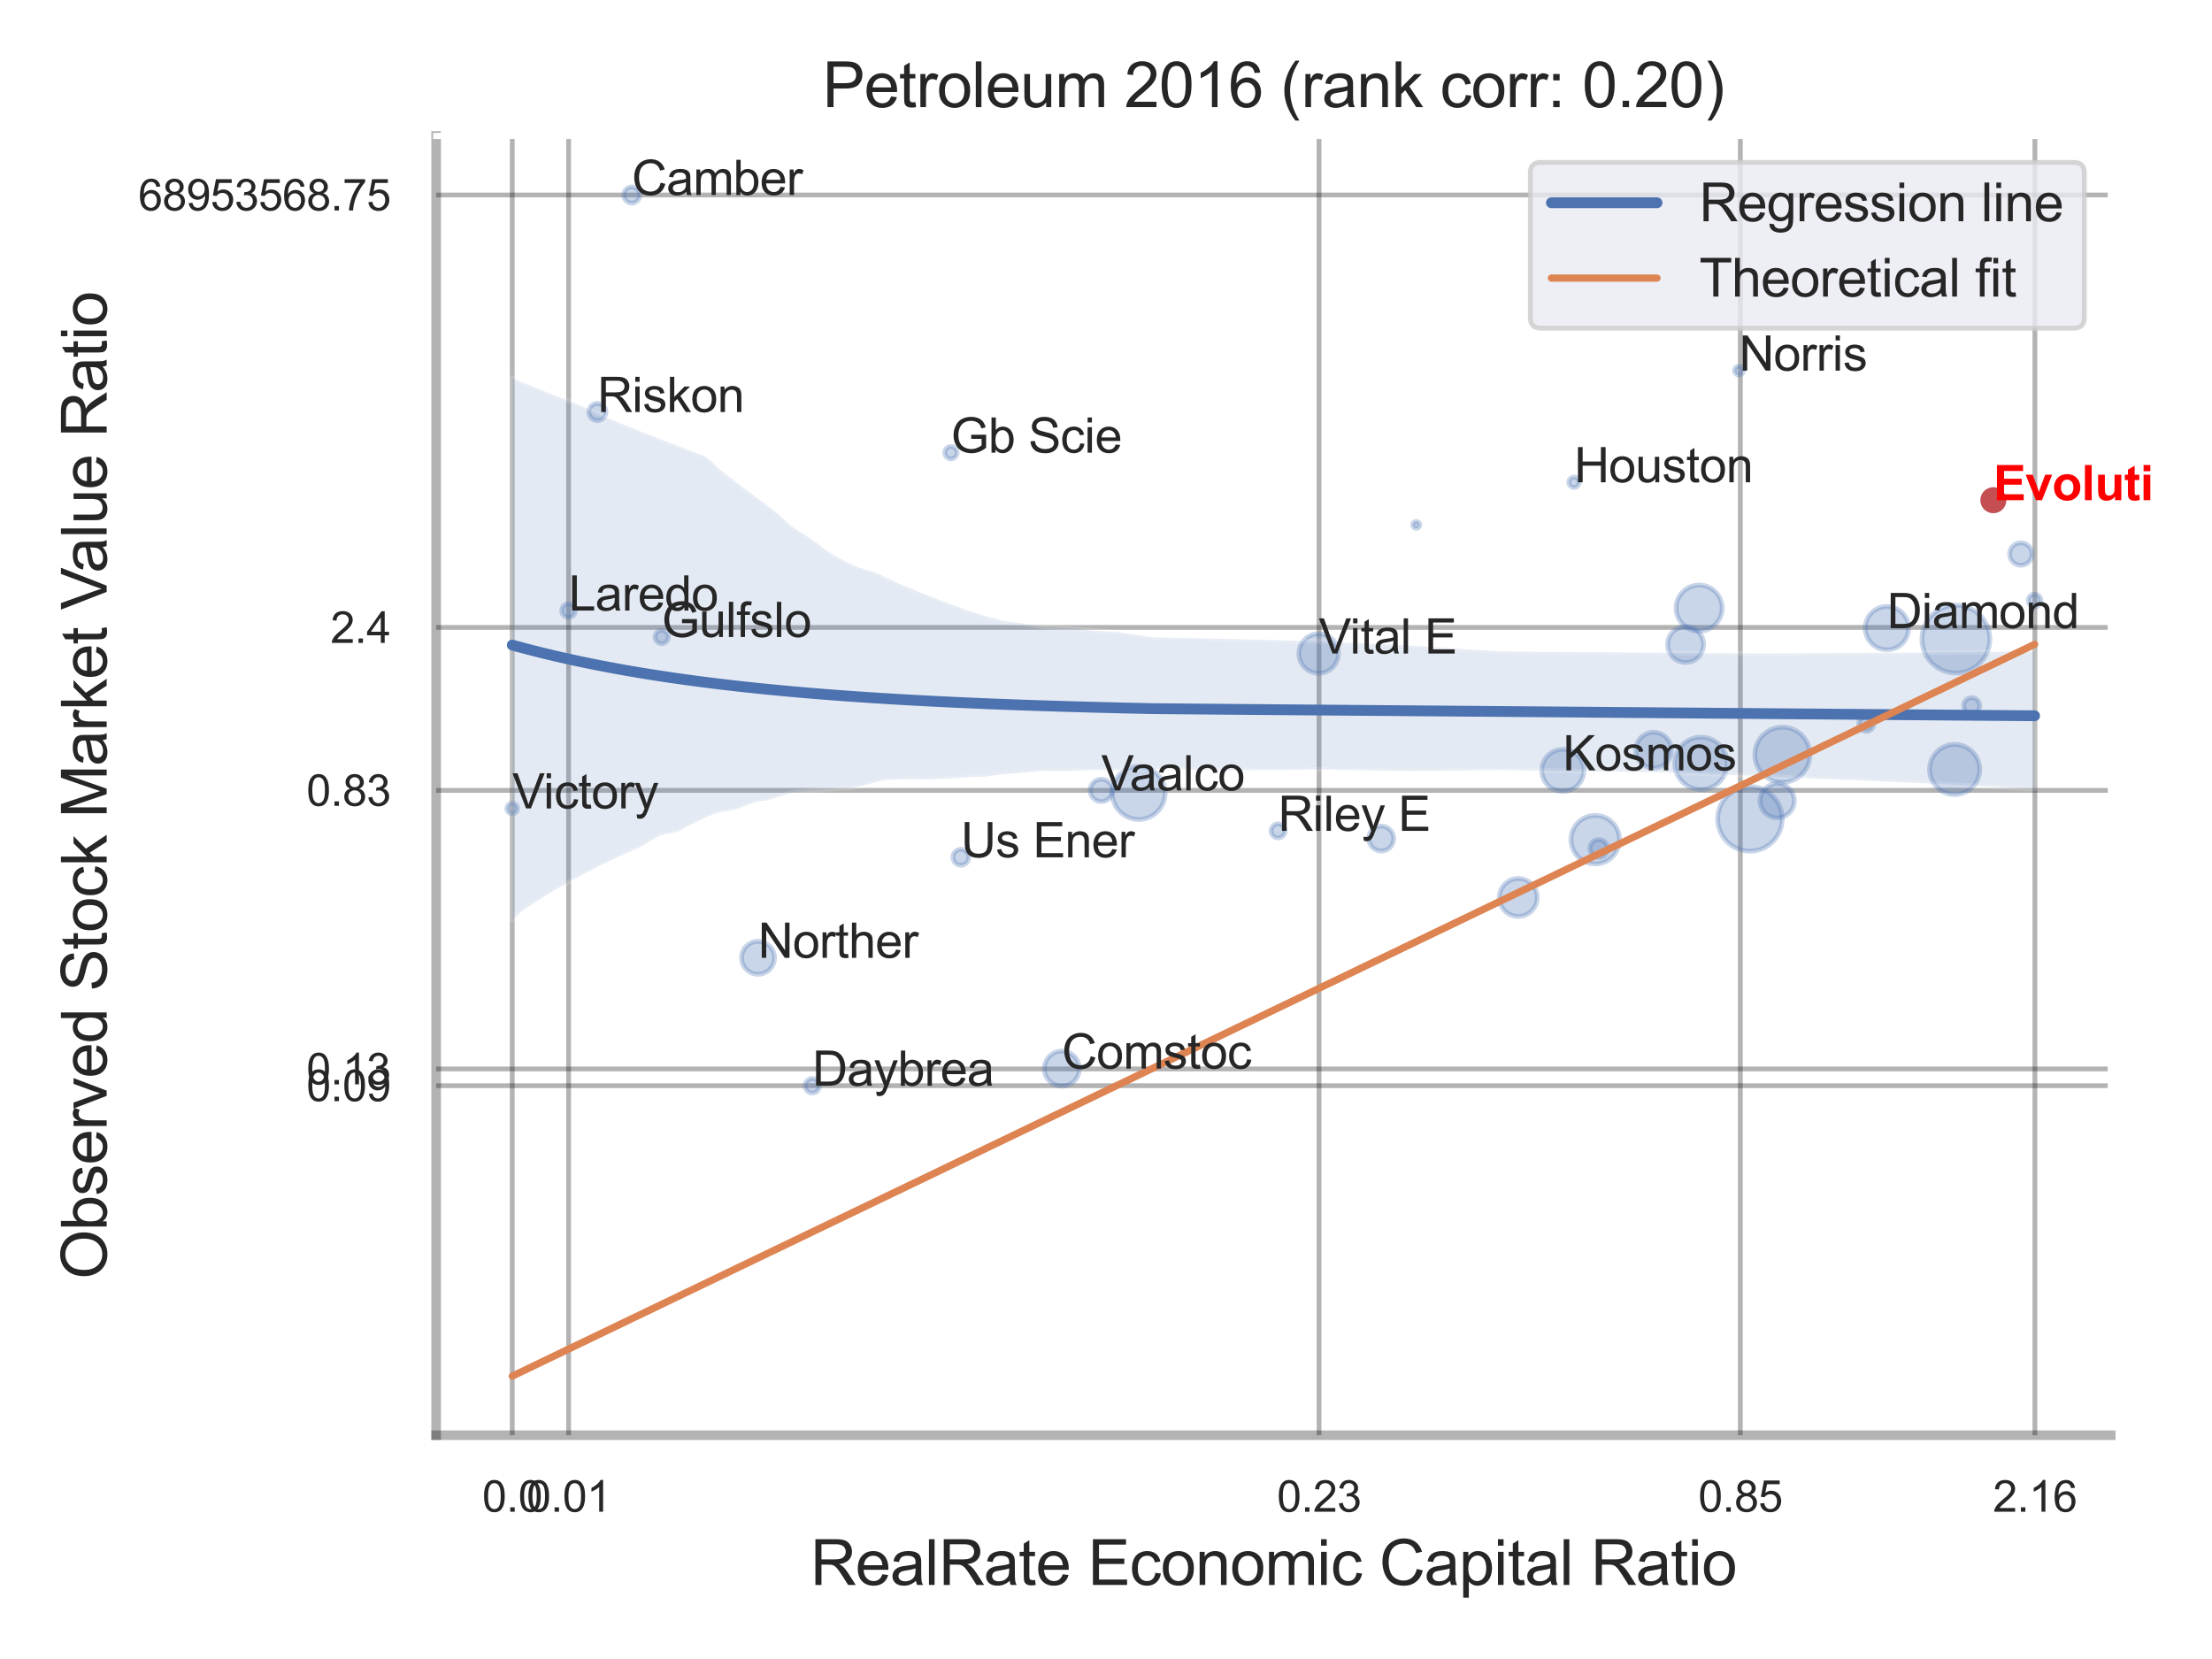 <?xml version="1.0" encoding="utf-8" standalone="no"?>
<!DOCTYPE svg PUBLIC "-//W3C//DTD SVG 1.1//EN"
  "http://www.w3.org/Graphics/SVG/1.1/DTD/svg11.dtd">
<svg xmlns:xlink="http://www.w3.org/1999/xlink" width="460.8pt" height="345.6pt" viewBox="0 0 460.8 345.6" xmlns="http://www.w3.org/2000/svg" version="1.1">
 <defs>
  <style type="text/css">*{stroke-linejoin: round; stroke-linecap: butt}</style>
 </defs>
 <g id="figure_1">
  <g id="patch_1">
   <path d="M 0 345.6 
L 460.8 345.6 
L 460.8 0 
L 0 0 
z
" style="fill: #ffffff"/>
  </g>
  <g id="axes_1">
   <g id="patch_2">
    <path d="M 90.855 298.98 
L 439.704 298.98 
L 439.704 28.32 
L 90.855 28.32 
z
" style="fill: #ffffff"/>
   </g>
   <g id="matplotlib.axis_1">
    <g id="xtick_1">
     <g id="line2d_1">
      <path d="M 106.713 298.98 
L 106.713 28.32 
" clip-path="url(#pdaca4ecfbc)" style="fill: none; stroke: #000000; stroke-opacity: 0.3; stroke-linecap: round"/>
     </g>
     <g id="text_1">
      <!-- 0.0 -->
      <g style="fill: #262626" transform="translate(100.458 314.922) scale(0.09 -0.09)">
       <defs>
        <path id="ArialMT-30" d="M 266 2259 
Q 266 3072 433 3567 
Q 600 4063 929 4331 
Q 1259 4600 1759 4600 
Q 2128 4600 2406 4451 
Q 2684 4303 2865 4023 
Q 3047 3744 3150 3342 
Q 3253 2941 3253 2259 
Q 3253 1453 3087 958 
Q 2922 463 2592 192 
Q 2263 -78 1759 -78 
Q 1097 -78 719 397 
Q 266 969 266 2259 
z
M 844 2259 
Q 844 1131 1108 757 
Q 1372 384 1759 384 
Q 2147 384 2411 759 
Q 2675 1134 2675 2259 
Q 2675 3391 2411 3762 
Q 2147 4134 1753 4134 
Q 1366 4134 1134 3806 
Q 844 3388 844 2259 
z
" transform="scale(0.016)"/>
        <path id="ArialMT-2e" d="M 581 0 
L 581 641 
L 1222 641 
L 1222 0 
L 581 0 
z
" transform="scale(0.016)"/>
       </defs>
       <use xlink:href="#ArialMT-30"/>
       <use xlink:href="#ArialMT-2e" x="55.615"/>
       <use xlink:href="#ArialMT-30" x="83.398"/>
      </g>
     </g>
    </g>
    <g id="xtick_2">
     <g id="line2d_2">
      <path d="M 118.448 298.98 
L 118.448 28.32 
" clip-path="url(#pdaca4ecfbc)" style="fill: none; stroke: #000000; stroke-opacity: 0.3; stroke-linecap: round"/>
     </g>
     <g id="text_2">
      <!-- 0.01 -->
      <g style="fill: #262626" transform="translate(109.691 314.922) scale(0.09 -0.09)">
       <defs>
        <path id="ArialMT-31" d="M 2384 0 
L 1822 0 
L 1822 3584 
Q 1619 3391 1289 3197 
Q 959 3003 697 2906 
L 697 3450 
Q 1169 3672 1522 3987 
Q 1875 4303 2022 4600 
L 2384 4600 
L 2384 0 
z
" transform="scale(0.016)"/>
       </defs>
       <use xlink:href="#ArialMT-30"/>
       <use xlink:href="#ArialMT-2e" x="55.615"/>
       <use xlink:href="#ArialMT-30" x="83.398"/>
       <use xlink:href="#ArialMT-31" x="139.014"/>
      </g>
     </g>
    </g>
    <g id="xtick_3">
     <g id="line2d_3">
      <path d="M 274.778 298.98 
L 274.778 28.32 
" clip-path="url(#pdaca4ecfbc)" style="fill: none; stroke: #000000; stroke-opacity: 0.3; stroke-linecap: round"/>
     </g>
     <g id="text_3">
      <!-- 0.23 -->
      <g style="fill: #262626" transform="translate(266.021 314.922) scale(0.09 -0.09)">
       <defs>
        <path id="ArialMT-32" d="M 3222 541 
L 3222 0 
L 194 0 
Q 188 203 259 391 
Q 375 700 629 1000 
Q 884 1300 1366 1694 
Q 2113 2306 2375 2664 
Q 2638 3022 2638 3341 
Q 2638 3675 2398 3904 
Q 2159 4134 1775 4134 
Q 1369 4134 1125 3890 
Q 881 3647 878 3216 
L 300 3275 
Q 359 3922 746 4261 
Q 1134 4600 1788 4600 
Q 2447 4600 2831 4234 
Q 3216 3869 3216 3328 
Q 3216 3053 3103 2787 
Q 2991 2522 2730 2228 
Q 2469 1934 1863 1422 
Q 1356 997 1212 845 
Q 1069 694 975 541 
L 3222 541 
z
" transform="scale(0.016)"/>
        <path id="ArialMT-33" d="M 269 1209 
L 831 1284 
Q 928 806 1161 595 
Q 1394 384 1728 384 
Q 2125 384 2398 659 
Q 2672 934 2672 1341 
Q 2672 1728 2419 1979 
Q 2166 2231 1775 2231 
Q 1616 2231 1378 2169 
L 1441 2663 
Q 1497 2656 1531 2656 
Q 1891 2656 2178 2843 
Q 2466 3031 2466 3422 
Q 2466 3731 2256 3934 
Q 2047 4138 1716 4138 
Q 1388 4138 1169 3931 
Q 950 3725 888 3313 
L 325 3413 
Q 428 3978 793 4289 
Q 1159 4600 1703 4600 
Q 2078 4600 2393 4439 
Q 2709 4278 2876 4000 
Q 3044 3722 3044 3409 
Q 3044 3113 2884 2869 
Q 2725 2625 2413 2481 
Q 2819 2388 3044 2092 
Q 3269 1797 3269 1353 
Q 3269 753 2831 336 
Q 2394 -81 1725 -81 
Q 1122 -81 723 278 
Q 325 638 269 1209 
z
" transform="scale(0.016)"/>
       </defs>
       <use xlink:href="#ArialMT-30"/>
       <use xlink:href="#ArialMT-2e" x="55.615"/>
       <use xlink:href="#ArialMT-32" x="83.398"/>
       <use xlink:href="#ArialMT-33" x="139.014"/>
      </g>
     </g>
    </g>
    <g id="xtick_4">
     <g id="line2d_4">
      <path d="M 362.542 298.98 
L 362.542 28.32 
" clip-path="url(#pdaca4ecfbc)" style="fill: none; stroke: #000000; stroke-opacity: 0.3; stroke-linecap: round"/>
     </g>
     <g id="text_4">
      <!-- 0.85 -->
      <g style="fill: #262626" transform="translate(353.784 314.922) scale(0.09 -0.09)">
       <defs>
        <path id="ArialMT-38" d="M 1131 2484 
Q 781 2613 612 2850 
Q 444 3088 444 3419 
Q 444 3919 803 4259 
Q 1163 4600 1759 4600 
Q 2359 4600 2725 4251 
Q 3091 3903 3091 3403 
Q 3091 3084 2923 2848 
Q 2756 2613 2416 2484 
Q 2838 2347 3058 2040 
Q 3278 1734 3278 1309 
Q 3278 722 2862 322 
Q 2447 -78 1769 -78 
Q 1091 -78 675 323 
Q 259 725 259 1325 
Q 259 1772 486 2073 
Q 713 2375 1131 2484 
z
M 1019 3438 
Q 1019 3113 1228 2906 
Q 1438 2700 1772 2700 
Q 2097 2700 2305 2904 
Q 2513 3109 2513 3406 
Q 2513 3716 2298 3927 
Q 2084 4138 1766 4138 
Q 1444 4138 1231 3931 
Q 1019 3725 1019 3438 
z
M 838 1322 
Q 838 1081 952 856 
Q 1066 631 1291 507 
Q 1516 384 1775 384 
Q 2178 384 2440 643 
Q 2703 903 2703 1303 
Q 2703 1709 2433 1975 
Q 2163 2241 1756 2241 
Q 1359 2241 1098 1978 
Q 838 1716 838 1322 
z
" transform="scale(0.016)"/>
        <path id="ArialMT-35" d="M 266 1200 
L 856 1250 
Q 922 819 1161 601 
Q 1400 384 1738 384 
Q 2144 384 2425 690 
Q 2706 997 2706 1503 
Q 2706 1984 2436 2262 
Q 2166 2541 1728 2541 
Q 1456 2541 1237 2417 
Q 1019 2294 894 2097 
L 366 2166 
L 809 4519 
L 3088 4519 
L 3088 3981 
L 1259 3981 
L 1013 2750 
Q 1425 3038 1878 3038 
Q 2478 3038 2890 2622 
Q 3303 2206 3303 1553 
Q 3303 931 2941 478 
Q 2500 -78 1738 -78 
Q 1113 -78 717 272 
Q 322 622 266 1200 
z
" transform="scale(0.016)"/>
       </defs>
       <use xlink:href="#ArialMT-30"/>
       <use xlink:href="#ArialMT-2e" x="55.615"/>
       <use xlink:href="#ArialMT-38" x="83.398"/>
       <use xlink:href="#ArialMT-35" x="139.014"/>
      </g>
     </g>
    </g>
    <g id="xtick_5">
     <g id="line2d_5">
      <path d="M 423.91 298.98 
L 423.91 28.32 
" clip-path="url(#pdaca4ecfbc)" style="fill: none; stroke: #000000; stroke-opacity: 0.3; stroke-linecap: round"/>
     </g>
     <g id="text_5">
      <!-- 2.16 -->
      <g style="fill: #262626" transform="translate(415.153 314.922) scale(0.09 -0.09)">
       <defs>
        <path id="ArialMT-36" d="M 3184 3459 
L 2625 3416 
Q 2550 3747 2413 3897 
Q 2184 4138 1850 4138 
Q 1581 4138 1378 3988 
Q 1113 3794 959 3422 
Q 806 3050 800 2363 
Q 1003 2672 1297 2822 
Q 1591 2972 1913 2972 
Q 2475 2972 2870 2558 
Q 3266 2144 3266 1488 
Q 3266 1056 3080 686 
Q 2894 316 2569 119 
Q 2244 -78 1831 -78 
Q 1128 -78 684 439 
Q 241 956 241 2144 
Q 241 3472 731 4075 
Q 1159 4600 1884 4600 
Q 2425 4600 2770 4297 
Q 3116 3994 3184 3459 
z
M 888 1484 
Q 888 1194 1011 928 
Q 1134 663 1356 523 
Q 1578 384 1822 384 
Q 2178 384 2434 671 
Q 2691 959 2691 1453 
Q 2691 1928 2437 2201 
Q 2184 2475 1800 2475 
Q 1419 2475 1153 2201 
Q 888 1928 888 1484 
z
" transform="scale(0.016)"/>
       </defs>
       <use xlink:href="#ArialMT-32"/>
       <use xlink:href="#ArialMT-2e" x="55.615"/>
       <use xlink:href="#ArialMT-31" x="83.398"/>
       <use xlink:href="#ArialMT-36" x="139.014"/>
      </g>
     </g>
    </g>
    <g id="xtick_6"/>
    <g id="xtick_7"/>
    <g id="xtick_8"/>
    <g id="text_6">
     <!-- RealRate Economic Capital Ratio -->
     <g style="fill: #262626" transform="translate(168.821 330.174) scale(0.13 -0.13)">
      <defs>
       <path id="ArialMT-52" d="M 503 0 
L 503 4581 
L 2534 4581 
Q 3147 4581 3465 4457 
Q 3784 4334 3975 4021 
Q 4166 3709 4166 3331 
Q 4166 2844 3850 2509 
Q 3534 2175 2875 2084 
Q 3116 1969 3241 1856 
Q 3506 1613 3744 1247 
L 4541 0 
L 3778 0 
L 3172 953 
Q 2906 1366 2734 1584 
Q 2563 1803 2427 1890 
Q 2291 1978 2150 2013 
Q 2047 2034 1813 2034 
L 1109 2034 
L 1109 0 
L 503 0 
z
M 1109 2559 
L 2413 2559 
Q 2828 2559 3062 2645 
Q 3297 2731 3419 2920 
Q 3541 3109 3541 3331 
Q 3541 3656 3305 3865 
Q 3069 4075 2559 4075 
L 1109 4075 
L 1109 2559 
z
" transform="scale(0.016)"/>
       <path id="ArialMT-65" d="M 2694 1069 
L 3275 997 
Q 3138 488 2766 206 
Q 2394 -75 1816 -75 
Q 1088 -75 661 373 
Q 234 822 234 1631 
Q 234 2469 665 2931 
Q 1097 3394 1784 3394 
Q 2450 3394 2872 2941 
Q 3294 2488 3294 1666 
Q 3294 1616 3291 1516 
L 816 1516 
Q 847 969 1125 678 
Q 1403 388 1819 388 
Q 2128 388 2347 550 
Q 2566 713 2694 1069 
z
M 847 1978 
L 2700 1978 
Q 2663 2397 2488 2606 
Q 2219 2931 1791 2931 
Q 1403 2931 1139 2672 
Q 875 2413 847 1978 
z
" transform="scale(0.016)"/>
       <path id="ArialMT-61" d="M 2588 409 
Q 2275 144 1986 34 
Q 1697 -75 1366 -75 
Q 819 -75 525 192 
Q 231 459 231 875 
Q 231 1119 342 1320 
Q 453 1522 633 1644 
Q 813 1766 1038 1828 
Q 1203 1872 1538 1913 
Q 2219 1994 2541 2106 
Q 2544 2222 2544 2253 
Q 2544 2597 2384 2738 
Q 2169 2928 1744 2928 
Q 1347 2928 1158 2789 
Q 969 2650 878 2297 
L 328 2372 
Q 403 2725 575 2942 
Q 747 3159 1072 3276 
Q 1397 3394 1825 3394 
Q 2250 3394 2515 3294 
Q 2781 3194 2906 3042 
Q 3031 2891 3081 2659 
Q 3109 2516 3109 2141 
L 3109 1391 
Q 3109 606 3145 398 
Q 3181 191 3288 0 
L 2700 0 
Q 2613 175 2588 409 
z
M 2541 1666 
Q 2234 1541 1622 1453 
Q 1275 1403 1131 1340 
Q 988 1278 909 1158 
Q 831 1038 831 891 
Q 831 666 1001 516 
Q 1172 366 1500 366 
Q 1825 366 2078 508 
Q 2331 650 2450 897 
Q 2541 1088 2541 1459 
L 2541 1666 
z
" transform="scale(0.016)"/>
       <path id="ArialMT-6c" d="M 409 0 
L 409 4581 
L 972 4581 
L 972 0 
L 409 0 
z
" transform="scale(0.016)"/>
       <path id="ArialMT-74" d="M 1650 503 
L 1731 6 
Q 1494 -44 1306 -44 
Q 1000 -44 831 53 
Q 663 150 594 308 
Q 525 466 525 972 
L 525 2881 
L 113 2881 
L 113 3319 
L 525 3319 
L 525 4141 
L 1084 4478 
L 1084 3319 
L 1650 3319 
L 1650 2881 
L 1084 2881 
L 1084 941 
Q 1084 700 1114 631 
Q 1144 563 1211 522 
Q 1278 481 1403 481 
Q 1497 481 1650 503 
z
" transform="scale(0.016)"/>
       <path id="ArialMT-20" transform="scale(0.016)"/>
       <path id="ArialMT-45" d="M 506 0 
L 506 4581 
L 3819 4581 
L 3819 4041 
L 1113 4041 
L 1113 2638 
L 3647 2638 
L 3647 2100 
L 1113 2100 
L 1113 541 
L 3925 541 
L 3925 0 
L 506 0 
z
" transform="scale(0.016)"/>
       <path id="ArialMT-63" d="M 2588 1216 
L 3141 1144 
Q 3050 572 2676 248 
Q 2303 -75 1759 -75 
Q 1078 -75 664 370 
Q 250 816 250 1647 
Q 250 2184 428 2587 
Q 606 2991 970 3192 
Q 1334 3394 1763 3394 
Q 2303 3394 2647 3120 
Q 2991 2847 3088 2344 
L 2541 2259 
Q 2463 2594 2264 2762 
Q 2066 2931 1784 2931 
Q 1359 2931 1093 2626 
Q 828 2322 828 1663 
Q 828 994 1084 691 
Q 1341 388 1753 388 
Q 2084 388 2306 591 
Q 2528 794 2588 1216 
z
" transform="scale(0.016)"/>
       <path id="ArialMT-6f" d="M 213 1659 
Q 213 2581 725 3025 
Q 1153 3394 1769 3394 
Q 2453 3394 2887 2945 
Q 3322 2497 3322 1706 
Q 3322 1066 3130 698 
Q 2938 331 2570 128 
Q 2203 -75 1769 -75 
Q 1072 -75 642 372 
Q 213 819 213 1659 
z
M 791 1659 
Q 791 1022 1069 705 
Q 1347 388 1769 388 
Q 2188 388 2466 706 
Q 2744 1025 2744 1678 
Q 2744 2294 2464 2611 
Q 2184 2928 1769 2928 
Q 1347 2928 1069 2612 
Q 791 2297 791 1659 
z
" transform="scale(0.016)"/>
       <path id="ArialMT-6e" d="M 422 0 
L 422 3319 
L 928 3319 
L 928 2847 
Q 1294 3394 1984 3394 
Q 2284 3394 2536 3286 
Q 2788 3178 2913 3003 
Q 3038 2828 3088 2588 
Q 3119 2431 3119 2041 
L 3119 0 
L 2556 0 
L 2556 2019 
Q 2556 2363 2490 2533 
Q 2425 2703 2258 2804 
Q 2091 2906 1866 2906 
Q 1506 2906 1245 2678 
Q 984 2450 984 1813 
L 984 0 
L 422 0 
z
" transform="scale(0.016)"/>
       <path id="ArialMT-6d" d="M 422 0 
L 422 3319 
L 925 3319 
L 925 2853 
Q 1081 3097 1340 3245 
Q 1600 3394 1931 3394 
Q 2300 3394 2536 3241 
Q 2772 3088 2869 2813 
Q 3263 3394 3894 3394 
Q 4388 3394 4653 3120 
Q 4919 2847 4919 2278 
L 4919 0 
L 4359 0 
L 4359 2091 
Q 4359 2428 4304 2576 
Q 4250 2725 4106 2815 
Q 3963 2906 3769 2906 
Q 3419 2906 3187 2673 
Q 2956 2441 2956 1928 
L 2956 0 
L 2394 0 
L 2394 2156 
Q 2394 2531 2256 2718 
Q 2119 2906 1806 2906 
Q 1569 2906 1367 2781 
Q 1166 2656 1075 2415 
Q 984 2175 984 1722 
L 984 0 
L 422 0 
z
" transform="scale(0.016)"/>
       <path id="ArialMT-69" d="M 425 3934 
L 425 4581 
L 988 4581 
L 988 3934 
L 425 3934 
z
M 425 0 
L 425 3319 
L 988 3319 
L 988 0 
L 425 0 
z
" transform="scale(0.016)"/>
       <path id="ArialMT-43" d="M 3763 1606 
L 4369 1453 
Q 4178 706 3683 314 
Q 3188 -78 2472 -78 
Q 1731 -78 1267 223 
Q 803 525 561 1097 
Q 319 1669 319 2325 
Q 319 3041 592 3573 
Q 866 4106 1370 4382 
Q 1875 4659 2481 4659 
Q 3169 4659 3637 4309 
Q 4106 3959 4291 3325 
L 3694 3184 
Q 3534 3684 3231 3912 
Q 2928 4141 2469 4141 
Q 1941 4141 1586 3887 
Q 1231 3634 1087 3207 
Q 944 2781 944 2328 
Q 944 1744 1114 1308 
Q 1284 872 1643 656 
Q 2003 441 2422 441 
Q 2931 441 3284 734 
Q 3638 1028 3763 1606 
z
" transform="scale(0.016)"/>
       <path id="ArialMT-70" d="M 422 -1272 
L 422 3319 
L 934 3319 
L 934 2888 
Q 1116 3141 1344 3267 
Q 1572 3394 1897 3394 
Q 2322 3394 2647 3175 
Q 2972 2956 3137 2557 
Q 3303 2159 3303 1684 
Q 3303 1175 3120 767 
Q 2938 359 2589 142 
Q 2241 -75 1856 -75 
Q 1575 -75 1351 44 
Q 1128 163 984 344 
L 984 -1272 
L 422 -1272 
z
M 931 1641 
Q 931 1000 1190 694 
Q 1450 388 1819 388 
Q 2194 388 2461 705 
Q 2728 1022 2728 1688 
Q 2728 2322 2467 2637 
Q 2206 2953 1844 2953 
Q 1484 2953 1207 2617 
Q 931 2281 931 1641 
z
" transform="scale(0.016)"/>
      </defs>
      <use xlink:href="#ArialMT-52"/>
      <use xlink:href="#ArialMT-65" x="72.217"/>
      <use xlink:href="#ArialMT-61" x="127.832"/>
      <use xlink:href="#ArialMT-6c" x="183.447"/>
      <use xlink:href="#ArialMT-52" x="205.664"/>
      <use xlink:href="#ArialMT-61" x="277.881"/>
      <use xlink:href="#ArialMT-74" x="333.496"/>
      <use xlink:href="#ArialMT-65" x="361.279"/>
      <use xlink:href="#ArialMT-20" x="416.895"/>
      <use xlink:href="#ArialMT-45" x="444.678"/>
      <use xlink:href="#ArialMT-63" x="511.377"/>
      <use xlink:href="#ArialMT-6f" x="561.377"/>
      <use xlink:href="#ArialMT-6e" x="616.992"/>
      <use xlink:href="#ArialMT-6f" x="672.607"/>
      <use xlink:href="#ArialMT-6d" x="728.223"/>
      <use xlink:href="#ArialMT-69" x="811.523"/>
      <use xlink:href="#ArialMT-63" x="833.74"/>
      <use xlink:href="#ArialMT-20" x="883.74"/>
      <use xlink:href="#ArialMT-43" x="911.523"/>
      <use xlink:href="#ArialMT-61" x="983.74"/>
      <use xlink:href="#ArialMT-70" x="1039.355"/>
      <use xlink:href="#ArialMT-69" x="1094.971"/>
      <use xlink:href="#ArialMT-74" x="1117.188"/>
      <use xlink:href="#ArialMT-61" x="1144.971"/>
      <use xlink:href="#ArialMT-6c" x="1200.586"/>
      <use xlink:href="#ArialMT-20" x="1222.803"/>
      <use xlink:href="#ArialMT-52" x="1250.586"/>
      <use xlink:href="#ArialMT-61" x="1322.803"/>
      <use xlink:href="#ArialMT-74" x="1378.418"/>
      <use xlink:href="#ArialMT-69" x="1406.201"/>
      <use xlink:href="#ArialMT-6f" x="1428.418"/>
     </g>
    </g>
   </g>
   <g id="matplotlib.axis_2">
    <g id="ytick_1">
     <g id="line2d_6">
      <path d="M 90.855 226.167 
L 439.704 226.167 
" clip-path="url(#pdaca4ecfbc)" style="fill: none; stroke: #000000; stroke-opacity: 0.3; stroke-linecap: round"/>
     </g>
     <g id="text_7">
      <!-- 0.09 -->
      <g style="fill: #262626" transform="translate(63.84 229.388) scale(0.09 -0.09)">
       <defs>
        <path id="ArialMT-39" d="M 350 1059 
L 891 1109 
Q 959 728 1153 556 
Q 1347 384 1650 384 
Q 1909 384 2104 503 
Q 2300 622 2425 820 
Q 2550 1019 2634 1356 
Q 2719 1694 2719 2044 
Q 2719 2081 2716 2156 
Q 2547 1888 2255 1720 
Q 1963 1553 1622 1553 
Q 1053 1553 659 1965 
Q 266 2378 266 3053 
Q 266 3750 677 4175 
Q 1088 4600 1706 4600 
Q 2153 4600 2523 4359 
Q 2894 4119 3086 3673 
Q 3278 3228 3278 2384 
Q 3278 1506 3087 986 
Q 2897 466 2520 194 
Q 2144 -78 1638 -78 
Q 1100 -78 759 220 
Q 419 519 350 1059 
z
M 2653 3081 
Q 2653 3566 2395 3850 
Q 2138 4134 1775 4134 
Q 1400 4134 1122 3828 
Q 844 3522 844 3034 
Q 844 2597 1108 2323 
Q 1372 2050 1759 2050 
Q 2150 2050 2401 2323 
Q 2653 2597 2653 3081 
z
" transform="scale(0.016)"/>
       </defs>
       <use xlink:href="#ArialMT-30"/>
       <use xlink:href="#ArialMT-2e" x="55.615"/>
       <use xlink:href="#ArialMT-30" x="83.398"/>
       <use xlink:href="#ArialMT-39" x="139.014"/>
      </g>
     </g>
    </g>
    <g id="ytick_2">
     <g id="line2d_7">
      <path d="M 90.855 222.675 
L 439.704 222.675 
" clip-path="url(#pdaca4ecfbc)" style="fill: none; stroke: #000000; stroke-opacity: 0.3; stroke-linecap: round"/>
     </g>
     <g id="text_8">
      <!-- 0.13 -->
      <g style="fill: #262626" transform="translate(63.84 225.896) scale(0.09 -0.09)">
       <use xlink:href="#ArialMT-30"/>
       <use xlink:href="#ArialMT-2e" x="55.615"/>
       <use xlink:href="#ArialMT-31" x="83.398"/>
       <use xlink:href="#ArialMT-33" x="139.014"/>
      </g>
     </g>
    </g>
    <g id="ytick_3">
     <g id="line2d_8">
      <path d="M 90.855 164.646 
L 439.704 164.646 
" clip-path="url(#pdaca4ecfbc)" style="fill: none; stroke: #000000; stroke-opacity: 0.3; stroke-linecap: round"/>
     </g>
     <g id="text_9">
      <!-- 0.83 -->
      <g style="fill: #262626" transform="translate(63.84 167.867) scale(0.09 -0.09)">
       <use xlink:href="#ArialMT-30"/>
       <use xlink:href="#ArialMT-2e" x="55.615"/>
       <use xlink:href="#ArialMT-38" x="83.398"/>
       <use xlink:href="#ArialMT-33" x="139.014"/>
      </g>
     </g>
    </g>
    <g id="ytick_4">
     <g id="line2d_9">
      <path d="M 90.855 130.704 
L 439.704 130.704 
" clip-path="url(#pdaca4ecfbc)" style="fill: none; stroke: #000000; stroke-opacity: 0.3; stroke-linecap: round"/>
     </g>
     <g id="text_10">
      <!-- 2.4 -->
      <g style="fill: #262626" transform="translate(68.845 133.925) scale(0.09 -0.09)">
       <defs>
        <path id="ArialMT-34" d="M 2069 0 
L 2069 1097 
L 81 1097 
L 81 1613 
L 2172 4581 
L 2631 4581 
L 2631 1613 
L 3250 1613 
L 3250 1097 
L 2631 1097 
L 2631 0 
L 2069 0 
z
M 2069 1613 
L 2069 3678 
L 634 1613 
L 2069 1613 
z
" transform="scale(0.016)"/>
       </defs>
       <use xlink:href="#ArialMT-32"/>
       <use xlink:href="#ArialMT-2e" x="55.615"/>
       <use xlink:href="#ArialMT-34" x="83.398"/>
      </g>
     </g>
    </g>
    <g id="ytick_5">
     <g id="line2d_10">
      <path d="M 90.855 40.621 
L 439.704 40.621 
" clip-path="url(#pdaca4ecfbc)" style="fill: none; stroke: #000000; stroke-opacity: 0.3; stroke-linecap: round"/>
     </g>
     <g id="text_11">
      <!-- 68953568.75 -->
      <g style="fill: #262626" transform="translate(28.806 43.842) scale(0.09 -0.09)">
       <defs>
        <path id="ArialMT-37" d="M 303 3981 
L 303 4522 
L 3269 4522 
L 3269 4084 
Q 2831 3619 2401 2847 
Q 1972 2075 1738 1259 
Q 1569 684 1522 0 
L 944 0 
Q 953 541 1156 1306 
Q 1359 2072 1739 2783 
Q 2119 3494 2547 3981 
L 303 3981 
z
" transform="scale(0.016)"/>
       </defs>
       <use xlink:href="#ArialMT-36"/>
       <use xlink:href="#ArialMT-38" x="55.615"/>
       <use xlink:href="#ArialMT-39" x="111.23"/>
       <use xlink:href="#ArialMT-35" x="166.846"/>
       <use xlink:href="#ArialMT-33" x="222.461"/>
       <use xlink:href="#ArialMT-35" x="278.076"/>
       <use xlink:href="#ArialMT-36" x="333.691"/>
       <use xlink:href="#ArialMT-38" x="389.307"/>
       <use xlink:href="#ArialMT-2e" x="444.922"/>
       <use xlink:href="#ArialMT-37" x="472.705"/>
       <use xlink:href="#ArialMT-35" x="528.32"/>
      </g>
     </g>
    </g>
    <g id="ytick_6"/>
    <g id="ytick_7"/>
    <g id="ytick_8"/>
    <g id="ytick_9"/>
    <g id="ytick_10"/>
    <g id="text_12">
     <!-- Observed Stock Market Value Ratio -->
     <g style="fill: #262626" transform="translate(22.223 266.489) rotate(-90) scale(0.13 -0.13)">
      <defs>
       <path id="ArialMT-4f" d="M 309 2231 
Q 309 3372 921 4017 
Q 1534 4663 2503 4663 
Q 3138 4663 3647 4359 
Q 4156 4056 4423 3514 
Q 4691 2972 4691 2284 
Q 4691 1588 4409 1038 
Q 4128 488 3612 205 
Q 3097 -78 2500 -78 
Q 1853 -78 1343 234 
Q 834 547 571 1087 
Q 309 1628 309 2231 
z
M 934 2222 
Q 934 1394 1379 917 
Q 1825 441 2497 441 
Q 3181 441 3623 922 
Q 4066 1403 4066 2288 
Q 4066 2847 3877 3264 
Q 3688 3681 3323 3911 
Q 2959 4141 2506 4141 
Q 1863 4141 1398 3698 
Q 934 3256 934 2222 
z
" transform="scale(0.016)"/>
       <path id="ArialMT-62" d="M 941 0 
L 419 0 
L 419 4581 
L 981 4581 
L 981 2947 
Q 1338 3394 1891 3394 
Q 2197 3394 2470 3270 
Q 2744 3147 2920 2923 
Q 3097 2700 3197 2384 
Q 3297 2069 3297 1709 
Q 3297 856 2875 390 
Q 2453 -75 1863 -75 
Q 1275 -75 941 416 
L 941 0 
z
M 934 1684 
Q 934 1088 1097 822 
Q 1363 388 1816 388 
Q 2184 388 2453 708 
Q 2722 1028 2722 1663 
Q 2722 2313 2464 2622 
Q 2206 2931 1841 2931 
Q 1472 2931 1203 2611 
Q 934 2291 934 1684 
z
" transform="scale(0.016)"/>
       <path id="ArialMT-73" d="M 197 991 
L 753 1078 
Q 800 744 1014 566 
Q 1228 388 1613 388 
Q 2000 388 2187 545 
Q 2375 703 2375 916 
Q 2375 1106 2209 1216 
Q 2094 1291 1634 1406 
Q 1016 1563 777 1677 
Q 538 1791 414 1992 
Q 291 2194 291 2438 
Q 291 2659 392 2848 
Q 494 3038 669 3163 
Q 800 3259 1026 3326 
Q 1253 3394 1513 3394 
Q 1903 3394 2198 3281 
Q 2494 3169 2634 2976 
Q 2775 2784 2828 2463 
L 2278 2388 
Q 2241 2644 2061 2787 
Q 1881 2931 1553 2931 
Q 1166 2931 1000 2803 
Q 834 2675 834 2503 
Q 834 2394 903 2306 
Q 972 2216 1119 2156 
Q 1203 2125 1616 2013 
Q 2213 1853 2448 1751 
Q 2684 1650 2818 1456 
Q 2953 1263 2953 975 
Q 2953 694 2789 445 
Q 2625 197 2315 61 
Q 2006 -75 1616 -75 
Q 969 -75 630 194 
Q 291 463 197 991 
z
" transform="scale(0.016)"/>
       <path id="ArialMT-72" d="M 416 0 
L 416 3319 
L 922 3319 
L 922 2816 
Q 1116 3169 1280 3281 
Q 1444 3394 1641 3394 
Q 1925 3394 2219 3213 
L 2025 2691 
Q 1819 2813 1613 2813 
Q 1428 2813 1281 2702 
Q 1134 2591 1072 2394 
Q 978 2094 978 1738 
L 978 0 
L 416 0 
z
" transform="scale(0.016)"/>
       <path id="ArialMT-76" d="M 1344 0 
L 81 3319 
L 675 3319 
L 1388 1331 
Q 1503 1009 1600 663 
Q 1675 925 1809 1294 
L 2547 3319 
L 3125 3319 
L 1869 0 
L 1344 0 
z
" transform="scale(0.016)"/>
       <path id="ArialMT-64" d="M 2575 0 
L 2575 419 
Q 2259 -75 1647 -75 
Q 1250 -75 917 144 
Q 584 363 401 755 
Q 219 1147 219 1656 
Q 219 2153 384 2558 
Q 550 2963 881 3178 
Q 1213 3394 1622 3394 
Q 1922 3394 2156 3267 
Q 2391 3141 2538 2938 
L 2538 4581 
L 3097 4581 
L 3097 0 
L 2575 0 
z
M 797 1656 
Q 797 1019 1065 703 
Q 1334 388 1700 388 
Q 2069 388 2326 689 
Q 2584 991 2584 1609 
Q 2584 2291 2321 2609 
Q 2059 2928 1675 2928 
Q 1300 2928 1048 2622 
Q 797 2316 797 1656 
z
" transform="scale(0.016)"/>
       <path id="ArialMT-53" d="M 288 1472 
L 859 1522 
Q 900 1178 1048 958 
Q 1197 738 1509 602 
Q 1822 466 2213 466 
Q 2559 466 2825 569 
Q 3091 672 3220 851 
Q 3350 1031 3350 1244 
Q 3350 1459 3225 1620 
Q 3100 1781 2813 1891 
Q 2628 1963 1997 2114 
Q 1366 2266 1113 2400 
Q 784 2572 623 2826 
Q 463 3081 463 3397 
Q 463 3744 659 4045 
Q 856 4347 1234 4503 
Q 1613 4659 2075 4659 
Q 2584 4659 2973 4495 
Q 3363 4331 3572 4012 
Q 3781 3694 3797 3291 
L 3216 3247 
Q 3169 3681 2898 3903 
Q 2628 4125 2100 4125 
Q 1550 4125 1298 3923 
Q 1047 3722 1047 3438 
Q 1047 3191 1225 3031 
Q 1400 2872 2139 2705 
Q 2878 2538 3153 2413 
Q 3553 2228 3743 1945 
Q 3934 1663 3934 1294 
Q 3934 928 3725 604 
Q 3516 281 3123 101 
Q 2731 -78 2241 -78 
Q 1619 -78 1198 103 
Q 778 284 539 648 
Q 300 1013 288 1472 
z
" transform="scale(0.016)"/>
       <path id="ArialMT-6b" d="M 425 0 
L 425 4581 
L 988 4581 
L 988 1969 
L 2319 3319 
L 3047 3319 
L 1778 2088 
L 3175 0 
L 2481 0 
L 1384 1697 
L 988 1316 
L 988 0 
L 425 0 
z
" transform="scale(0.016)"/>
       <path id="ArialMT-4d" d="M 475 0 
L 475 4581 
L 1388 4581 
L 2472 1338 
Q 2622 884 2691 659 
Q 2769 909 2934 1394 
L 4031 4581 
L 4847 4581 
L 4847 0 
L 4263 0 
L 4263 3834 
L 2931 0 
L 2384 0 
L 1059 3900 
L 1059 0 
L 475 0 
z
" transform="scale(0.016)"/>
       <path id="ArialMT-56" d="M 1803 0 
L 28 4581 
L 684 4581 
L 1875 1253 
Q 2019 853 2116 503 
Q 2222 878 2363 1253 
L 3600 4581 
L 4219 4581 
L 2425 0 
L 1803 0 
z
" transform="scale(0.016)"/>
       <path id="ArialMT-75" d="M 2597 0 
L 2597 488 
Q 2209 -75 1544 -75 
Q 1250 -75 995 37 
Q 741 150 617 320 
Q 494 491 444 738 
Q 409 903 409 1263 
L 409 3319 
L 972 3319 
L 972 1478 
Q 972 1038 1006 884 
Q 1059 663 1231 536 
Q 1403 409 1656 409 
Q 1909 409 2131 539 
Q 2353 669 2445 892 
Q 2538 1116 2538 1541 
L 2538 3319 
L 3100 3319 
L 3100 0 
L 2597 0 
z
" transform="scale(0.016)"/>
      </defs>
      <use xlink:href="#ArialMT-4f"/>
      <use xlink:href="#ArialMT-62" x="77.783"/>
      <use xlink:href="#ArialMT-73" x="133.398"/>
      <use xlink:href="#ArialMT-65" x="183.398"/>
      <use xlink:href="#ArialMT-72" x="239.014"/>
      <use xlink:href="#ArialMT-76" x="272.314"/>
      <use xlink:href="#ArialMT-65" x="322.314"/>
      <use xlink:href="#ArialMT-64" x="377.93"/>
      <use xlink:href="#ArialMT-20" x="433.545"/>
      <use xlink:href="#ArialMT-53" x="461.328"/>
      <use xlink:href="#ArialMT-74" x="528.027"/>
      <use xlink:href="#ArialMT-6f" x="555.811"/>
      <use xlink:href="#ArialMT-63" x="611.426"/>
      <use xlink:href="#ArialMT-6b" x="661.426"/>
      <use xlink:href="#ArialMT-20" x="711.426"/>
      <use xlink:href="#ArialMT-4d" x="739.209"/>
      <use xlink:href="#ArialMT-61" x="822.51"/>
      <use xlink:href="#ArialMT-72" x="878.125"/>
      <use xlink:href="#ArialMT-6b" x="911.426"/>
      <use xlink:href="#ArialMT-65" x="961.426"/>
      <use xlink:href="#ArialMT-74" x="1017.041"/>
      <use xlink:href="#ArialMT-20" x="1044.824"/>
      <use xlink:href="#ArialMT-56" x="1072.607"/>
      <use xlink:href="#ArialMT-61" x="1131.932"/>
      <use xlink:href="#ArialMT-6c" x="1187.547"/>
      <use xlink:href="#ArialMT-75" x="1209.764"/>
      <use xlink:href="#ArialMT-65" x="1265.379"/>
      <use xlink:href="#ArialMT-20" x="1320.994"/>
      <use xlink:href="#ArialMT-52" x="1348.777"/>
      <use xlink:href="#ArialMT-61" x="1420.994"/>
      <use xlink:href="#ArialMT-74" x="1476.609"/>
      <use xlink:href="#ArialMT-69" x="1504.393"/>
      <use xlink:href="#ArialMT-6f" x="1526.609"/>
     </g>
    </g>
   </g>
   <g id="PathCollection_1">
    <path d="M 237.206 170.71 
C 238.667 170.71 240.07 170.129 241.103 169.095 
C 242.137 168.062 242.718 166.659 242.718 165.197 
C 242.718 163.736 242.137 162.333 241.103 161.3 
C 240.07 160.266 238.667 159.685 237.206 159.685 
C 235.744 159.685 234.341 160.266 233.308 161.3 
C 232.274 162.333 231.693 163.736 231.693 165.197 
C 231.693 166.659 232.274 168.062 233.308 169.095 
C 234.341 170.129 235.744 170.71 237.206 170.71 
z
" clip-path="url(#pdaca4ecfbc)" style="fill: #4c72b0; fill-opacity: 0.3; stroke: #4c72b0; stroke-opacity: 0.3"/>
    <path d="M 333.06 178.587 
C 333.549 178.587 334.018 178.393 334.363 178.047 
C 334.709 177.702 334.903 177.233 334.903 176.744 
C 334.903 176.256 334.709 175.787 334.363 175.442 
C 334.018 175.096 333.549 174.902 333.06 174.902 
C 332.572 174.902 332.103 175.096 331.758 175.442 
C 331.412 175.787 331.218 176.256 331.218 176.744 
C 331.218 177.233 331.412 177.702 331.758 178.047 
C 332.103 178.393 332.572 178.587 333.06 178.587 
z
" clip-path="url(#pdaca4ecfbc)" style="fill: #4c72b0; fill-opacity: 0.3; stroke: #4c72b0; stroke-opacity: 0.3"/>
    <path d="M 221.202 226.267 
C 222.17 226.267 223.099 225.882 223.784 225.197 
C 224.469 224.513 224.854 223.584 224.854 222.615 
C 224.854 221.647 224.469 220.718 223.784 220.033 
C 223.099 219.348 222.17 218.963 221.202 218.963 
C 220.233 218.963 219.304 219.348 218.619 220.033 
C 217.935 220.718 217.55 221.647 217.55 222.615 
C 217.55 223.584 217.935 224.513 218.619 225.197 
C 219.304 225.882 220.233 226.267 221.202 226.267 
z
" clip-path="url(#pdaca4ecfbc)" style="fill: #4c72b0; fill-opacity: 0.3; stroke: #4c72b0; stroke-opacity: 0.3"/>
    <path d="M 371.309 162.972 
C 372.834 162.972 374.296 162.366 375.374 161.288 
C 376.452 160.21 377.058 158.747 377.058 157.222 
C 377.058 155.698 376.452 154.235 375.374 153.157 
C 374.296 152.079 372.834 151.473 371.309 151.473 
C 369.784 151.473 368.322 152.079 367.244 153.157 
C 366.165 154.235 365.56 155.698 365.56 157.222 
C 365.56 158.747 366.165 160.21 367.244 161.288 
C 368.322 162.366 369.784 162.972 371.309 162.972 
z
" clip-path="url(#pdaca4ecfbc)" style="fill: #4c72b0; fill-opacity: 0.3; stroke: #4c72b0; stroke-opacity: 0.3"/>
    <path d="M 410.737 148.698 
C 411.183 148.698 411.611 148.521 411.927 148.205 
C 412.242 147.89 412.419 147.462 412.419 147.016 
C 412.419 146.57 412.242 146.142 411.927 145.826 
C 411.611 145.511 411.183 145.334 410.737 145.334 
C 410.291 145.334 409.863 145.511 409.548 145.826 
C 409.232 146.142 409.055 146.57 409.055 147.016 
C 409.055 147.462 409.232 147.89 409.548 148.205 
C 409.863 148.521 410.291 148.698 410.737 148.698 
z
" clip-path="url(#pdaca4ecfbc)" style="fill: #4c72b0; fill-opacity: 0.3; stroke: #4c72b0; stroke-opacity: 0.3"/>
    <path d="M 200.172 180.247 
C 200.612 180.247 201.034 180.073 201.344 179.762 
C 201.655 179.451 201.83 179.029 201.83 178.59 
C 201.83 178.15 201.655 177.728 201.344 177.417 
C 201.034 177.107 200.612 176.932 200.172 176.932 
C 199.733 176.932 199.311 177.107 199 177.417 
C 198.689 177.728 198.515 178.15 198.515 178.59 
C 198.515 179.029 198.689 179.451 199 179.762 
C 199.311 180.073 199.733 180.247 200.172 180.247 
z
" clip-path="url(#pdaca4ecfbc)" style="fill: #4c72b0; fill-opacity: 0.3; stroke: #4c72b0; stroke-opacity: 0.3"/>
    <path d="M 364.544 177.31 
C 366.328 177.31 368.038 176.602 369.3 175.34 
C 370.561 174.079 371.27 172.368 371.27 170.584 
C 371.27 168.801 370.561 167.09 369.3 165.828 
C 368.038 164.567 366.328 163.858 364.544 163.858 
C 362.76 163.858 361.049 164.567 359.788 165.828 
C 358.527 167.09 357.818 168.801 357.818 170.584 
C 357.818 172.368 358.527 174.079 359.788 175.34 
C 361.049 176.602 362.76 177.31 364.544 177.31 
z
" clip-path="url(#pdaca4ecfbc)" style="fill: #4c72b0; fill-opacity: 0.3; stroke: #4c72b0; stroke-opacity: 0.3"/>
    <path d="M 420.98 117.762 
C 421.603 117.762 422.2 117.514 422.641 117.074 
C 423.081 116.634 423.328 116.036 423.328 115.414 
C 423.328 114.791 423.081 114.194 422.641 113.753 
C 422.2 113.313 421.603 113.066 420.98 113.066 
C 420.358 113.066 419.761 113.313 419.32 113.753 
C 418.88 114.194 418.633 114.791 418.633 115.414 
C 418.633 116.036 418.88 116.634 419.32 117.074 
C 419.761 117.514 420.358 117.762 420.98 117.762 
z
" clip-path="url(#pdaca4ecfbc)" style="fill: #4c72b0; fill-opacity: 0.3; stroke: #4c72b0; stroke-opacity: 0.3"/>
    <path d="M 354.346 164.483 
C 355.795 164.483 357.185 163.907 358.21 162.882 
C 359.235 161.857 359.811 160.467 359.811 159.018 
C 359.811 157.569 359.235 156.179 358.21 155.154 
C 357.185 154.129 355.795 153.553 354.346 153.553 
C 352.897 153.553 351.507 154.129 350.482 155.154 
C 349.457 156.179 348.881 157.569 348.881 159.018 
C 348.881 160.467 349.457 161.857 350.482 162.882 
C 351.507 163.907 352.897 164.483 354.346 164.483 
z
" clip-path="url(#pdaca4ecfbc)" style="fill: #4c72b0; fill-opacity: 0.3; stroke: #4c72b0; stroke-opacity: 0.3"/>
    <path d="M 423.847 126.41 
C 424.198 126.41 424.534 126.271 424.782 126.023 
C 425.03 125.775 425.169 125.439 425.169 125.088 
C 425.169 124.738 425.03 124.401 424.782 124.153 
C 424.534 123.906 424.198 123.766 423.847 123.766 
C 423.496 123.766 423.16 123.906 422.912 124.153 
C 422.664 124.401 422.525 124.738 422.525 125.088 
C 422.525 125.439 422.664 125.775 422.912 126.023 
C 423.16 126.271 423.496 126.41 423.847 126.41 
z
" clip-path="url(#pdaca4ecfbc)" style="fill: #4c72b0; fill-opacity: 0.3; stroke: #4c72b0; stroke-opacity: 0.3"/>
    <path d="M 106.712 169.526 
C 107.007 169.526 107.29 169.409 107.499 169.2 
C 107.708 168.991 107.825 168.708 107.825 168.413 
C 107.825 168.117 107.708 167.834 107.499 167.625 
C 107.29 167.416 107.007 167.299 106.712 167.299 
C 106.416 167.299 106.133 167.416 105.924 167.625 
C 105.715 167.834 105.598 168.117 105.598 168.413 
C 105.598 168.708 105.715 168.991 105.924 169.2 
C 106.133 169.409 106.416 169.526 106.712 169.526 
z
" clip-path="url(#pdaca4ecfbc)" style="fill: #4c72b0; fill-opacity: 0.3; stroke: #4c72b0; stroke-opacity: 0.3"/>
    <path d="M 407.19 165.526 
C 408.576 165.526 409.905 164.975 410.885 163.995 
C 411.865 163.015 412.416 161.686 412.416 160.3 
C 412.416 158.914 411.865 157.584 410.885 156.604 
C 409.905 155.624 408.576 155.074 407.19 155.074 
C 405.804 155.074 404.474 155.624 403.494 156.604 
C 402.514 157.584 401.964 158.914 401.964 160.3 
C 401.964 161.686 402.514 163.015 403.494 163.995 
C 404.474 164.975 405.804 165.526 407.19 165.526 
z
" clip-path="url(#pdaca4ecfbc)" style="fill: #4c72b0; fill-opacity: 0.3; stroke: #4c72b0; stroke-opacity: 0.3"/>
    <path d="M 287.737 177.287 
C 288.427 177.287 289.089 177.013 289.577 176.525 
C 290.064 176.037 290.339 175.376 290.339 174.686 
C 290.339 173.996 290.064 173.334 289.577 172.846 
C 289.089 172.359 288.427 172.085 287.737 172.085 
C 287.048 172.085 286.386 172.359 285.898 172.846 
C 285.41 173.334 285.136 173.996 285.136 174.686 
C 285.136 175.376 285.41 176.037 285.898 176.525 
C 286.386 177.013 287.048 177.287 287.737 177.287 
z
" clip-path="url(#pdaca4ecfbc)" style="fill: #4c72b0; fill-opacity: 0.3; stroke: #4c72b0; stroke-opacity: 0.3"/>
    <path d="M 407.446 140.217 
C 409.321 140.217 411.12 139.472 412.446 138.146 
C 413.772 136.82 414.517 135.022 414.517 133.146 
C 414.517 131.271 413.772 129.472 412.446 128.146 
C 411.12 126.82 409.321 126.075 407.446 126.075 
C 405.57 126.075 403.772 126.82 402.446 128.146 
C 401.12 129.472 400.375 131.271 400.375 133.146 
C 400.375 135.022 401.12 136.82 402.446 138.146 
C 403.772 139.472 405.57 140.217 407.446 140.217 
z
" clip-path="url(#pdaca4ecfbc)" style="fill: #4c72b0; fill-opacity: 0.3; stroke: #4c72b0; stroke-opacity: 0.3"/>
    <path d="M 316.282 190.909 
C 317.33 190.909 318.335 190.493 319.076 189.752 
C 319.817 189.011 320.233 188.006 320.233 186.958 
C 320.233 185.91 319.817 184.905 319.076 184.164 
C 318.335 183.423 317.33 183.006 316.282 183.006 
C 315.234 183.006 314.229 183.423 313.488 184.164 
C 312.747 184.905 312.33 185.91 312.33 186.958 
C 312.33 188.006 312.747 189.011 313.488 189.752 
C 314.229 190.493 315.234 190.909 316.282 190.909 
z
" clip-path="url(#pdaca4ecfbc)" style="fill: #4c72b0; fill-opacity: 0.3; stroke: #4c72b0; stroke-opacity: 0.3"/>
    <path d="M 353.962 131.478 
C 355.235 131.478 356.457 130.972 357.357 130.072 
C 358.258 129.171 358.763 127.95 358.763 126.677 
C 358.763 125.403 358.258 124.182 357.357 123.282 
C 356.457 122.381 355.235 121.875 353.962 121.875 
C 352.689 121.875 351.467 122.381 350.567 123.282 
C 349.667 124.182 349.161 125.403 349.161 126.677 
C 349.161 127.95 349.667 129.171 350.567 130.072 
C 351.467 130.972 352.689 131.478 353.962 131.478 
z
" clip-path="url(#pdaca4ecfbc)" style="fill: #4c72b0; fill-opacity: 0.3; stroke: #4c72b0; stroke-opacity: 0.3"/>
    <path d="M 388.776 152.369 
C 389.194 152.369 389.596 152.203 389.892 151.907 
C 390.188 151.611 390.354 151.21 390.354 150.791 
C 390.354 150.373 390.188 149.971 389.892 149.675 
C 389.596 149.379 389.194 149.213 388.776 149.213 
C 388.357 149.213 387.956 149.379 387.66 149.675 
C 387.364 149.971 387.197 150.373 387.197 150.791 
C 387.197 151.21 387.364 151.611 387.66 151.907 
C 387.956 152.203 388.357 152.369 388.776 152.369 
z
" clip-path="url(#pdaca4ecfbc)" style="fill: #4c72b0; fill-opacity: 0.3; stroke: #4c72b0; stroke-opacity: 0.3"/>
    <path d="M 295.026 110.055 
C 295.217 110.055 295.4 109.979 295.535 109.844 
C 295.67 109.709 295.745 109.526 295.745 109.335 
C 295.745 109.145 295.67 108.962 295.535 108.827 
C 295.4 108.692 295.217 108.616 295.026 108.616 
C 294.835 108.616 294.652 108.692 294.517 108.827 
C 294.382 108.962 294.306 109.145 294.306 109.335 
C 294.306 109.526 294.382 109.709 294.517 109.844 
C 294.652 109.979 294.835 110.055 295.026 110.055 
z
" clip-path="url(#pdaca4ecfbc)" style="fill: #4c72b0; fill-opacity: 0.3; stroke: #4c72b0; stroke-opacity: 0.3"/>
    <path d="M 332.321 179.973 
C 333.662 179.973 334.949 179.44 335.898 178.491 
C 336.847 177.542 337.38 176.255 337.38 174.914 
C 337.38 173.572 336.847 172.285 335.898 171.336 
C 334.949 170.388 333.662 169.855 332.321 169.855 
C 330.979 169.855 329.692 170.388 328.743 171.336 
C 327.795 172.285 327.262 173.572 327.262 174.914 
C 327.262 176.255 327.795 177.542 328.743 178.491 
C 329.692 179.44 330.979 179.973 332.321 179.973 
z
" clip-path="url(#pdaca4ecfbc)" style="fill: #4c72b0; fill-opacity: 0.3; stroke: #4c72b0; stroke-opacity: 0.3"/>
    <path d="M 229.417 166.99 
C 230.035 166.99 230.629 166.745 231.067 166.307 
C 231.504 165.869 231.75 165.276 231.75 164.657 
C 231.75 164.038 231.504 163.444 231.067 163.007 
C 230.629 162.569 230.035 162.323 229.417 162.323 
C 228.798 162.323 228.204 162.569 227.767 163.007 
C 227.329 163.444 227.083 164.038 227.083 164.657 
C 227.083 165.276 227.329 165.869 227.767 166.307 
C 228.204 166.745 228.798 166.99 229.417 166.99 
z
" clip-path="url(#pdaca4ecfbc)" style="fill: #4c72b0; fill-opacity: 0.3; stroke: #4c72b0; stroke-opacity: 0.3"/>
    <path d="M 266.253 174.546 
C 266.641 174.546 267.013 174.392 267.287 174.118 
C 267.561 173.844 267.716 173.471 267.716 173.083 
C 267.716 172.695 267.561 172.323 267.287 172.049 
C 267.013 171.775 266.641 171.62 266.253 171.62 
C 265.865 171.62 265.492 171.775 265.218 172.049 
C 264.944 172.323 264.789 172.695 264.789 173.083 
C 264.789 173.471 264.944 173.844 265.218 174.118 
C 265.492 174.392 265.865 174.546 266.253 174.546 
z
" clip-path="url(#pdaca4ecfbc)" style="fill: #4c72b0; fill-opacity: 0.3; stroke: #4c72b0; stroke-opacity: 0.3"/>
    <path d="M 415.255 106.404 
C 415.839 106.404 416.4 106.172 416.813 105.758 
C 417.226 105.345 417.458 104.785 417.458 104.2 
C 417.458 103.616 417.226 103.055 416.813 102.642 
C 416.4 102.229 415.839 101.997 415.255 101.997 
C 414.67 101.997 414.11 102.229 413.697 102.642 
C 413.283 103.055 413.051 103.616 413.051 104.2 
C 413.051 104.785 413.283 105.345 413.697 105.758 
C 414.11 106.172 414.67 106.404 415.255 106.404 
z
" clip-path="url(#pdaca4ecfbc)" style="fill: #4c72b0; fill-opacity: 0.3; stroke: #4c72b0; stroke-opacity: 0.3"/>
    <path d="M 157.91 202.958 
C 158.82 202.958 159.692 202.597 160.335 201.954 
C 160.978 201.311 161.339 200.439 161.339 199.529 
C 161.339 198.62 160.978 197.748 160.335 197.105 
C 159.692 196.462 158.82 196.1 157.91 196.1 
C 157.001 196.1 156.129 196.462 155.486 197.105 
C 154.843 197.748 154.481 198.62 154.481 199.529 
C 154.481 200.439 154.843 201.311 155.486 201.954 
C 156.129 202.597 157.001 202.958 157.91 202.958 
z
" clip-path="url(#pdaca4ecfbc)" style="fill: #4c72b0; fill-opacity: 0.3; stroke: #4c72b0; stroke-opacity: 0.3"/>
    <path d="M 327.903 101.547 
C 328.19 101.547 328.465 101.433 328.667 101.23 
C 328.87 101.027 328.984 100.752 328.984 100.466 
C 328.984 100.179 328.87 99.904 328.667 99.701 
C 328.465 99.499 328.19 99.385 327.903 99.385 
C 327.616 99.385 327.341 99.499 327.138 99.701 
C 326.936 99.904 326.822 100.179 326.822 100.466 
C 326.822 100.752 326.936 101.027 327.138 101.23 
C 327.341 101.433 327.616 101.547 327.903 101.547 
z
" clip-path="url(#pdaca4ecfbc)" style="fill: #4c72b0; fill-opacity: 0.3; stroke: #4c72b0; stroke-opacity: 0.3"/>
    <path d="M 169.222 227.689 
C 169.621 227.689 170.004 227.531 170.286 227.249 
C 170.568 226.966 170.727 226.583 170.727 226.184 
C 170.727 225.785 170.568 225.402 170.286 225.12 
C 170.004 224.838 169.621 224.679 169.222 224.679 
C 168.823 224.679 168.44 224.838 168.157 225.12 
C 167.875 225.402 167.716 225.785 167.716 226.184 
C 167.716 226.583 167.875 226.966 168.157 227.249 
C 168.44 227.531 168.823 227.689 169.222 227.689 
z
" clip-path="url(#pdaca4ecfbc)" style="fill: #4c72b0; fill-opacity: 0.3; stroke: #4c72b0; stroke-opacity: 0.3"/>
    <path d="M 198.101 95.575 
C 198.44 95.575 198.765 95.44 199.005 95.2 
C 199.245 94.961 199.38 94.635 199.38 94.296 
C 199.38 93.957 199.245 93.632 199.005 93.392 
C 198.765 93.153 198.44 93.018 198.101 93.018 
C 197.762 93.018 197.437 93.153 197.197 93.392 
C 196.958 93.632 196.823 93.957 196.823 94.296 
C 196.823 94.635 196.958 94.961 197.197 95.2 
C 197.437 95.44 197.762 95.575 198.101 95.575 
z
" clip-path="url(#pdaca4ecfbc)" style="fill: #4c72b0; fill-opacity: 0.3; stroke: #4c72b0; stroke-opacity: 0.3"/>
    <path d="M 344.48 159.992 
C 345.468 159.992 346.416 159.6 347.114 158.901 
C 347.813 158.203 348.205 157.255 348.205 156.267 
C 348.205 155.279 347.813 154.332 347.114 153.633 
C 346.416 152.935 345.468 152.542 344.48 152.542 
C 343.492 152.542 342.545 152.935 341.846 153.633 
C 341.148 154.332 340.755 155.279 340.755 156.267 
C 340.755 157.255 341.148 158.203 341.846 158.901 
C 342.545 159.6 343.492 159.992 344.48 159.992 
z
" clip-path="url(#pdaca4ecfbc)" style="fill: #4c72b0; fill-opacity: 0.3; stroke: #4c72b0; stroke-opacity: 0.3"/>
    <path d="M 370.233 170.37 
C 371.178 170.37 372.084 169.995 372.752 169.326 
C 373.421 168.658 373.796 167.752 373.796 166.807 
C 373.796 165.862 373.421 164.955 372.752 164.287 
C 372.084 163.619 371.178 163.243 370.233 163.243 
C 369.288 163.243 368.381 163.619 367.713 164.287 
C 367.045 164.955 366.669 165.862 366.669 166.807 
C 366.669 167.752 367.045 168.658 367.713 169.326 
C 368.381 169.995 369.288 170.37 370.233 170.37 
z
" clip-path="url(#pdaca4ecfbc)" style="fill: #4c72b0; fill-opacity: 0.3; stroke: #4c72b0; stroke-opacity: 0.3"/>
    <path d="M 131.613 42.303 
C 132.058 42.303 132.485 42.126 132.801 41.811 
C 133.116 41.496 133.293 41.068 133.293 40.623 
C 133.293 40.177 133.116 39.75 132.801 39.435 
C 132.485 39.12 132.058 38.943 131.613 38.943 
C 131.167 38.943 130.74 39.12 130.425 39.435 
C 130.11 39.75 129.933 40.177 129.933 40.623 
C 129.933 41.068 130.11 41.496 130.425 41.811 
C 130.74 42.126 131.167 42.303 131.613 42.303 
z
" clip-path="url(#pdaca4ecfbc)" style="fill: #4c72b0; fill-opacity: 0.3; stroke: #4c72b0; stroke-opacity: 0.3"/>
    <path d="M 137.852 134.09 
C 138.221 134.09 138.575 133.943 138.836 133.682 
C 139.097 133.421 139.243 133.067 139.243 132.698 
C 139.243 132.329 139.097 131.975 138.836 131.714 
C 138.575 131.453 138.221 131.306 137.852 131.306 
C 137.483 131.306 137.128 131.453 136.867 131.714 
C 136.606 131.975 136.46 132.329 136.46 132.698 
C 136.46 133.067 136.606 133.421 136.867 133.682 
C 137.128 133.943 137.483 134.09 137.852 134.09 
z
" clip-path="url(#pdaca4ecfbc)" style="fill: #4c72b0; fill-opacity: 0.3; stroke: #4c72b0; stroke-opacity: 0.3"/>
    <path d="M 124.44 87.62 
C 124.915 87.62 125.37 87.431 125.706 87.095 
C 126.042 86.76 126.231 86.304 126.231 85.829 
C 126.231 85.354 126.042 84.898 125.706 84.563 
C 125.37 84.227 124.915 84.038 124.44 84.038 
C 123.965 84.038 123.509 84.227 123.173 84.563 
C 122.837 84.898 122.649 85.354 122.649 85.829 
C 122.649 86.304 122.837 86.76 123.173 87.095 
C 123.509 87.431 123.965 87.62 124.44 87.62 
z
" clip-path="url(#pdaca4ecfbc)" style="fill: #4c72b0; fill-opacity: 0.3; stroke: #4c72b0; stroke-opacity: 0.3"/>
    <path d="M 118.442 128.623 
C 118.822 128.623 119.186 128.472 119.455 128.203 
C 119.724 127.934 119.875 127.57 119.875 127.19 
C 119.875 126.809 119.724 126.445 119.455 126.176 
C 119.186 125.907 118.822 125.756 118.442 125.756 
C 118.061 125.756 117.697 125.907 117.428 126.176 
C 117.159 126.445 117.008 126.809 117.008 127.19 
C 117.008 127.57 117.159 127.934 117.428 128.203 
C 117.697 128.472 118.061 128.623 118.442 128.623 
z
" clip-path="url(#pdaca4ecfbc)" style="fill: #4c72b0; fill-opacity: 0.3; stroke: #4c72b0; stroke-opacity: 0.3"/>
    <path d="M 325.568 164.872 
C 326.732 164.872 327.849 164.41 328.672 163.586 
C 329.496 162.763 329.958 161.646 329.958 160.481 
C 329.958 159.317 329.496 158.2 328.672 157.377 
C 327.849 156.553 326.732 156.091 325.568 156.091 
C 324.403 156.091 323.286 156.553 322.463 157.377 
C 321.639 158.2 321.177 159.317 321.177 160.481 
C 321.177 161.646 321.639 162.763 322.463 163.586 
C 323.286 164.41 324.403 164.872 325.568 164.872 
z
" clip-path="url(#pdaca4ecfbc)" style="fill: #4c72b0; fill-opacity: 0.3; stroke: #4c72b0; stroke-opacity: 0.3"/>
    <path d="M 351.146 138.011 
C 352.14 138.011 353.094 137.615 353.797 136.912 
C 354.5 136.209 354.895 135.256 354.895 134.261 
C 354.895 133.267 354.5 132.313 353.797 131.61 
C 353.094 130.907 352.14 130.512 351.146 130.512 
C 350.151 130.512 349.198 130.907 348.495 131.61 
C 347.791 132.313 347.396 133.267 347.396 134.261 
C 347.396 135.256 347.791 136.209 348.495 136.912 
C 349.198 137.615 350.151 138.011 351.146 138.011 
z
" clip-path="url(#pdaca4ecfbc)" style="fill: #4c72b0; fill-opacity: 0.3; stroke: #4c72b0; stroke-opacity: 0.3"/>
    <path d="M 274.702 140.263 
C 275.794 140.263 276.842 139.829 277.615 139.057 
C 278.387 138.284 278.821 137.236 278.821 136.144 
C 278.821 135.051 278.387 134.003 277.615 133.231 
C 276.842 132.458 275.794 132.024 274.702 132.024 
C 273.609 132.024 272.561 132.458 271.789 133.231 
C 271.016 134.003 270.582 135.051 270.582 136.144 
C 270.582 137.236 271.016 138.284 271.789 139.057 
C 272.561 139.829 273.609 140.263 274.702 140.263 
z
" clip-path="url(#pdaca4ecfbc)" style="fill: #4c72b0; fill-opacity: 0.3; stroke: #4c72b0; stroke-opacity: 0.3"/>
    <path d="M 393.083 135.371 
C 394.283 135.371 395.433 134.894 396.281 134.047 
C 397.129 133.199 397.605 132.048 397.605 130.849 
C 397.605 129.65 397.129 128.5 396.281 127.652 
C 395.433 126.804 394.283 126.328 393.083 126.328 
C 391.884 126.328 390.734 126.804 389.886 127.652 
C 389.038 128.5 388.562 129.65 388.562 130.849 
C 388.562 132.048 389.038 133.199 389.886 134.047 
C 390.734 134.894 391.884 135.371 393.083 135.371 
z
" clip-path="url(#pdaca4ecfbc)" style="fill: #4c72b0; fill-opacity: 0.3; stroke: #4c72b0; stroke-opacity: 0.3"/>
    <path d="M 362.263 78.133 
C 362.508 78.133 362.743 78.036 362.916 77.863 
C 363.09 77.69 363.187 77.455 363.187 77.21 
C 363.187 76.965 363.09 76.73 362.916 76.557 
C 362.743 76.383 362.508 76.286 362.263 76.286 
C 362.018 76.286 361.783 76.383 361.61 76.557 
C 361.437 76.73 361.34 76.965 361.34 77.21 
C 361.34 77.455 361.437 77.69 361.61 77.863 
C 361.783 78.036 362.018 78.133 362.263 78.133 
z
" clip-path="url(#pdaca4ecfbc)" style="fill: #4c72b0; fill-opacity: 0.3; stroke: #4c72b0; stroke-opacity: 0.3"/>
   </g>
   <g id="PolyCollection_1">
    <defs>
     <path id="mbdbbd83c38" d="M 106.712 -266.908 
L 106.712 -153.93 
L 107.25 -154.426 
L 107.795 -154.922 
L 108.345 -155.418 
L 108.901 -155.913 
L 109.463 -156.309 
L 110.031 -156.687 
L 110.606 -157.064 
L 111.187 -157.442 
L 111.775 -157.82 
L 112.37 -158.198 
L 112.971 -158.576 
L 113.58 -158.953 
L 114.195 -159.331 
L 114.819 -159.709 
L 115.45 -160.087 
L 116.088 -160.465 
L 116.735 -160.842 
L 117.39 -161.22 
L 118.053 -161.598 
L 118.725 -161.976 
L 119.406 -162.354 
L 120.096 -162.731 
L 120.795 -163.109 
L 121.504 -163.487 
L 122.223 -163.865 
L 122.952 -164.243 
L 123.691 -164.621 
L 124.441 -164.998 
L 125.203 -165.376 
L 125.975 -165.754 
L 126.76 -166.132 
L 127.556 -166.51 
L 128.365 -166.887 
L 129.187 -167.265 
L 130.022 -167.643 
L 130.871 -168.021 
L 131.734 -168.399 
L 132.612 -168.776 
L 133.505 -169.216 
L 134.414 -169.769 
L 135.339 -170.323 
L 136.281 -170.877 
L 137.24 -171.431 
L 138.218 -171.718 
L 139.214 -171.938 
L 140.231 -172.159 
L 141.267 -172.424 
L 142.325 -172.976 
L 143.405 -173.529 
L 144.508 -174.085 
L 145.635 -174.641 
L 146.788 -175.199 
L 147.966 -175.759 
L 149.173 -176.21 
L 150.408 -176.448 
L 151.673 -176.686 
L 152.97 -176.924 
L 154.301 -177.349 
L 155.667 -177.884 
L 157.07 -178.424 
L 158.513 -178.723 
L 159.996 -178.919 
L 161.524 -179.384 
L 163.099 -179.911 
L 164.723 -180.437 
L 166.399 -180.659 
L 168.133 -180.808 
L 169.926 -180.956 
L 171.784 -181.108 
L 173.712 -181.261 
L 175.714 -181.414 
L 177.797 -181.567 
L 179.968 -182.016 
L 182.234 -182.614 
L 184.604 -183.199 
L 187.089 -183.19 
L 189.699 -183.305 
L 192.449 -183.228 
L 195.353 -183.312 
L 198.43 -183.472 
L 201.703 -183.714 
L 205.198 -183.813 
L 208.947 -184.303 
L 212.99 -184.616 
L 217.377 -185.017 
L 222.171 -184.964 
L 227.458 -185.215 
L 233.349 -185.201 
L 240 -185.443 
L 256.779 -185.14 
L 275.342 -185.306 
L 293.906 -184.971 
L 312.469 -185.201 
L 331.032 -184.911 
L 349.595 -184.626 
L 368.158 -183.855 
L 386.721 -183.061 
L 405.284 -182.213 
L 423.847 -181.266 
L 423.847 -209.939 
L 423.847 -209.939 
L 405.284 -209.663 
L 386.721 -209.584 
L 368.158 -209.455 
L 349.595 -209.587 
L 331.032 -209.739 
L 312.469 -209.902 
L 293.906 -211.101 
L 275.342 -211.966 
L 256.779 -212.474 
L 240 -212.832 
L 233.349 -213.858 
L 227.458 -214.253 
L 222.171 -214.82 
L 217.377 -214.996 
L 212.99 -215.721 
L 208.947 -216.271 
L 205.198 -217.303 
L 201.703 -218.363 
L 198.43 -219.594 
L 195.353 -220.751 
L 192.449 -221.892 
L 189.699 -223.018 
L 187.089 -224.093 
L 184.604 -225.298 
L 182.234 -226.406 
L 179.968 -226.992 
L 177.797 -227.817 
L 175.714 -228.869 
L 173.712 -229.921 
L 171.784 -231.218 
L 169.926 -232.654 
L 168.133 -233.878 
L 166.399 -234.933 
L 164.723 -236.07 
L 163.099 -237.586 
L 161.524 -239.001 
L 159.996 -240.144 
L 158.513 -241.282 
L 157.07 -242.367 
L 155.667 -243.384 
L 154.301 -244.401 
L 152.97 -245.417 
L 151.673 -246.434 
L 150.408 -247.45 
L 149.173 -248.534 
L 147.966 -249.666 
L 146.788 -250.57 
L 145.635 -251.006 
L 144.508 -251.435 
L 143.405 -251.856 
L 142.325 -252.271 
L 141.267 -252.678 
L 140.231 -253.079 
L 139.214 -253.474 
L 138.218 -253.862 
L 137.24 -254.245 
L 136.281 -254.621 
L 135.339 -254.992 
L 134.414 -255.358 
L 133.505 -255.718 
L 132.612 -256.073 
L 131.734 -256.423 
L 130.871 -256.768 
L 130.022 -257.109 
L 129.187 -257.445 
L 128.365 -257.776 
L 127.556 -258.103 
L 126.76 -258.426 
L 125.975 -258.744 
L 125.203 -259.116 
L 124.441 -259.487 
L 123.691 -259.854 
L 122.952 -260.215 
L 122.223 -260.542 
L 121.504 -260.837 
L 120.795 -261.128 
L 120.096 -261.416 
L 119.406 -261.7 
L 118.725 -261.969 
L 118.053 -262.236 
L 117.39 -262.499 
L 116.735 -262.76 
L 116.088 -263.019 
L 115.45 -263.274 
L 114.819 -263.527 
L 114.195 -263.778 
L 113.58 -264.026 
L 112.971 -264.271 
L 112.37 -264.514 
L 111.775 -264.755 
L 111.187 -264.993 
L 110.606 -265.229 
L 110.031 -265.463 
L 109.463 -265.695 
L 108.901 -265.924 
L 108.345 -266.152 
L 107.795 -266.377 
L 107.25 -266.628 
L 106.712 -266.908 
z
" style="stroke: #ffffff; stroke-opacity: 0.15"/>
    </defs>
    <g clip-path="url(#pdaca4ecfbc)">
     <use xlink:href="#mbdbbd83c38" x="0" y="345.6" style="fill: #4c72b0; fill-opacity: 0.15; stroke: #ffffff; stroke-opacity: 0.15"/>
    </g>
   </g>
   <g id="PathCollection_2">
    <defs>
     <path id="m4d5994a849" d="M 0 2.204 
C 0.584 2.204 1.145 1.971 1.558 1.558 
C 1.971 1.145 2.204 0.584 2.204 0 
C 2.204 -0.584 1.971 -1.145 1.558 -1.558 
C 1.145 -1.971 0.584 -2.204 0 -2.204 
C -0.584 -2.204 -1.145 -1.971 -1.558 -1.558 
C -1.971 -1.145 -2.204 -0.584 -2.204 0 
C -2.204 0.584 -1.971 1.145 -1.558 1.558 
C -1.145 1.971 -0.584 2.204 0 2.204 
z
" style="stroke: #c44e52"/>
    </defs>
    <g clip-path="url(#pdaca4ecfbc)">
     <use xlink:href="#m4d5994a849" x="415.255" y="104.2" style="fill: #c44e52; stroke: #c44e52"/>
    </g>
   </g>
   <g id="line2d_11">
    <path d="M 106.712 134.377 
L 107.25 134.526 
L 107.795 134.675 
L 108.345 134.823 
L 108.901 134.972 
L 109.463 135.121 
L 110.031 135.27 
L 110.606 135.419 
L 111.187 135.567 
L 111.775 135.716 
L 112.37 135.865 
L 112.971 136.014 
L 113.58 136.163 
L 114.195 136.311 
L 114.819 136.46 
L 115.45 136.609 
L 116.088 136.758 
L 116.735 136.906 
L 117.39 137.055 
L 118.053 137.204 
L 118.725 137.353 
L 119.406 137.502 
L 120.096 137.65 
L 120.795 137.799 
L 121.504 137.948 
L 122.223 138.097 
L 122.952 138.246 
L 123.691 138.394 
L 124.441 138.543 
L 125.203 138.692 
L 125.975 138.841 
L 126.76 138.99 
L 127.556 139.138 
L 128.365 139.287 
L 129.187 139.436 
L 130.022 139.585 
L 130.871 139.734 
L 131.734 139.882 
L 132.612 140.031 
L 133.505 140.18 
L 134.414 140.329 
L 135.339 140.478 
L 136.281 140.626 
L 137.24 140.775 
L 138.218 140.924 
L 139.214 141.073 
L 140.231 141.222 
L 141.267 141.37 
L 142.325 141.519 
L 143.405 141.668 
L 144.508 141.817 
L 145.635 141.966 
L 146.788 142.114 
L 147.966 142.263 
L 149.173 142.412 
L 150.408 142.561 
L 151.673 142.71 
L 152.97 142.858 
L 154.301 143.007 
L 155.667 143.156 
L 157.07 143.305 
L 158.513 143.453 
L 159.996 143.602 
L 161.524 143.751 
L 163.099 143.9 
L 164.723 144.049 
L 166.399 144.197 
L 168.133 144.346 
L 169.926 144.495 
L 171.784 144.644 
L 173.712 144.793 
L 175.714 144.941 
L 177.797 145.09 
L 179.968 145.239 
L 182.234 145.388 
L 184.604 145.537 
L 187.089 145.685 
L 189.699 145.834 
L 192.449 145.983 
L 195.353 146.132 
L 198.43 146.281 
L 201.703 146.429 
L 205.198 146.578 
L 208.947 146.727 
L 212.99 146.876 
L 217.377 147.025 
L 222.171 147.173 
L 227.458 147.322 
L 233.349 147.471 
L 240 147.62 
L 256.779 147.769 
L 275.342 147.917 
L 293.906 148.066 
L 312.469 148.215 
L 331.032 148.364 
L 349.595 148.513 
L 368.158 148.661 
L 386.721 148.81 
L 405.284 148.959 
L 423.847 149.108 
" clip-path="url(#pdaca4ecfbc)" style="fill: none; stroke: #4c72b0; stroke-width: 2.25; stroke-linecap: round"/>
   </g>
   <g id="line2d_12">
    <path d="M 237.206 223.946 
L 333.06 177.867 
L 221.202 231.64 
L 371.309 159.48 
L 410.737 140.526 
L 200.172 241.749 
L 364.544 162.732 
L 420.98 135.602 
L 354.346 167.635 
L 423.847 134.224 
L 106.712 286.677 
L 407.19 142.232 
L 287.737 199.655 
L 407.446 142.109 
L 316.282 185.933 
L 353.962 167.819 
L 388.776 151.084 
L 295.026 196.151 
L 332.321 178.223 
L 229.417 227.691 
L 266.253 209.983 
L 415.255 138.355 
L 157.91 262.065 
L 327.903 180.346 
L 169.222 256.628 
L 198.101 242.745 
L 344.48 172.377 
L 370.233 159.998 
L 131.613 274.707 
L 137.852 271.708 
L 124.44 278.155 
L 118.442 281.039 
L 325.568 181.469 
L 351.146 169.173 
L 274.702 205.921 
L 393.083 149.013 
L 362.263 163.829 
" clip-path="url(#pdaca4ecfbc)" style="fill: none; stroke: #dd8452; stroke-width: 1.5; stroke-linecap: round"/>
   </g>
   <g id="patch_3">
    <path d="M 90.855 298.98 
L 90.855 28.32 
" style="fill: none; opacity: 0.3; stroke: #000000; stroke-width: 2; stroke-linejoin: miter; stroke-linecap: square"/>
   </g>
   <g id="patch_4">
    <path d="M 439.704 298.98 
L 439.704 28.32 
" style="fill: none; stroke: #ffffff; stroke-width: 1.25; stroke-linejoin: miter; stroke-linecap: square"/>
   </g>
   <g id="patch_5">
    <path d="M 90.855 298.98 
L 439.704 298.98 
" style="fill: none; opacity: 0.3; stroke: #000000; stroke-width: 2; stroke-linejoin: miter; stroke-linecap: square"/>
   </g>
   <g id="patch_6">
    <path d="M 90.855 28.32 
L 439.704 28.32 
" style="fill: none; stroke: #ffffff; stroke-width: 1.25; stroke-linejoin: miter; stroke-linecap: square"/>
   </g>
   <g id="text_13">
    <!-- Comstoc -->
    <g style="fill: #262626" transform="translate(221.202 222.615) scale(0.1 -0.1)">
     <use xlink:href="#ArialMT-43"/>
     <use xlink:href="#ArialMT-6f" x="72.217"/>
     <use xlink:href="#ArialMT-6d" x="127.832"/>
     <use xlink:href="#ArialMT-73" x="211.133"/>
     <use xlink:href="#ArialMT-74" x="261.133"/>
     <use xlink:href="#ArialMT-6f" x="288.916"/>
     <use xlink:href="#ArialMT-63" x="344.531"/>
    </g>
   </g>
   <g id="text_14">
    <!-- Us Ener -->
    <g style="fill: #262626" transform="translate(200.172 178.59) scale(0.1 -0.1)">
     <defs>
      <path id="ArialMT-55" d="M 3500 4581 
L 4106 4581 
L 4106 1934 
Q 4106 1244 3950 837 
Q 3794 431 3386 176 
Q 2978 -78 2316 -78 
Q 1672 -78 1262 144 
Q 853 366 678 786 
Q 503 1206 503 1934 
L 503 4581 
L 1109 4581 
L 1109 1938 
Q 1109 1341 1220 1058 
Q 1331 775 1601 622 
Q 1872 469 2263 469 
Q 2931 469 3215 772 
Q 3500 1075 3500 1938 
L 3500 4581 
z
" transform="scale(0.016)"/>
     </defs>
     <use xlink:href="#ArialMT-55"/>
     <use xlink:href="#ArialMT-73" x="72.217"/>
     <use xlink:href="#ArialMT-20" x="122.217"/>
     <use xlink:href="#ArialMT-45" x="150"/>
     <use xlink:href="#ArialMT-6e" x="216.699"/>
     <use xlink:href="#ArialMT-65" x="272.314"/>
     <use xlink:href="#ArialMT-72" x="327.93"/>
    </g>
   </g>
   <g id="text_15">
    <!-- Victory -->
    <g style="fill: #262626" transform="translate(106.712 168.413) scale(0.1 -0.1)">
     <defs>
      <path id="ArialMT-79" d="M 397 -1278 
L 334 -750 
Q 519 -800 656 -800 
Q 844 -800 956 -737 
Q 1069 -675 1141 -563 
Q 1194 -478 1313 -144 
Q 1328 -97 1363 -6 
L 103 3319 
L 709 3319 
L 1400 1397 
Q 1534 1031 1641 628 
Q 1738 1016 1872 1384 
L 2581 3319 
L 3144 3319 
L 1881 -56 
Q 1678 -603 1566 -809 
Q 1416 -1088 1222 -1217 
Q 1028 -1347 759 -1347 
Q 597 -1347 397 -1278 
z
" transform="scale(0.016)"/>
     </defs>
     <use xlink:href="#ArialMT-56"/>
     <use xlink:href="#ArialMT-69" x="64.949"/>
     <use xlink:href="#ArialMT-63" x="87.166"/>
     <use xlink:href="#ArialMT-74" x="137.166"/>
     <use xlink:href="#ArialMT-6f" x="164.949"/>
     <use xlink:href="#ArialMT-72" x="220.564"/>
     <use xlink:href="#ArialMT-79" x="253.865"/>
    </g>
   </g>
   <g id="text_16">
    <!-- Vaalco  -->
    <g style="fill: #262626" transform="translate(229.417 164.657) scale(0.1 -0.1)">
     <use xlink:href="#ArialMT-56"/>
     <use xlink:href="#ArialMT-61" x="59.324"/>
     <use xlink:href="#ArialMT-61" x="114.939"/>
     <use xlink:href="#ArialMT-6c" x="170.555"/>
     <use xlink:href="#ArialMT-63" x="192.771"/>
     <use xlink:href="#ArialMT-6f" x="242.771"/>
     <use xlink:href="#ArialMT-20" x="298.387"/>
    </g>
   </g>
   <g id="text_17">
    <!-- Riley E -->
    <g style="fill: #262626" transform="translate(266.253 173.083) scale(0.1 -0.1)">
     <use xlink:href="#ArialMT-52"/>
     <use xlink:href="#ArialMT-69" x="72.217"/>
     <use xlink:href="#ArialMT-6c" x="94.434"/>
     <use xlink:href="#ArialMT-65" x="116.65"/>
     <use xlink:href="#ArialMT-79" x="172.266"/>
     <use xlink:href="#ArialMT-20" x="222.266"/>
     <use xlink:href="#ArialMT-45" x="250.049"/>
    </g>
   </g>
   <g id="text_18">
    <!-- Evoluti -->
    <g style="fill: #ff0000" transform="translate(415.255 104.2) scale(0.1 -0.1)">
     <defs>
      <path id="Arial-BoldMT-45" d="M 466 0 
L 466 4581 
L 3863 4581 
L 3863 3806 
L 1391 3806 
L 1391 2791 
L 3691 2791 
L 3691 2019 
L 1391 2019 
L 1391 772 
L 3950 772 
L 3950 0 
L 466 0 
z
" transform="scale(0.016)"/>
      <path id="Arial-BoldMT-76" d="M 1372 0 
L 34 3319 
L 956 3319 
L 1581 1625 
L 1763 1059 
Q 1834 1275 1853 1344 
Q 1897 1484 1947 1625 
L 2578 3319 
L 3481 3319 
L 2163 0 
L 1372 0 
z
" transform="scale(0.016)"/>
      <path id="Arial-BoldMT-6f" d="M 256 1706 
Q 256 2144 472 2553 
Q 688 2963 1083 3178 
Q 1478 3394 1966 3394 
Q 2719 3394 3200 2905 
Q 3681 2416 3681 1669 
Q 3681 916 3195 420 
Q 2709 -75 1972 -75 
Q 1516 -75 1102 131 
Q 688 338 472 736 
Q 256 1134 256 1706 
z
M 1156 1659 
Q 1156 1166 1390 903 
Q 1625 641 1969 641 
Q 2313 641 2545 903 
Q 2778 1166 2778 1666 
Q 2778 2153 2545 2415 
Q 2313 2678 1969 2678 
Q 1625 2678 1390 2415 
Q 1156 2153 1156 1659 
z
" transform="scale(0.016)"/>
      <path id="Arial-BoldMT-6c" d="M 459 0 
L 459 4581 
L 1338 4581 
L 1338 0 
L 459 0 
z
" transform="scale(0.016)"/>
      <path id="Arial-BoldMT-75" d="M 2644 0 
L 2644 497 
Q 2463 231 2167 78 
Q 1872 -75 1544 -75 
Q 1209 -75 943 72 
Q 678 219 559 484 
Q 441 750 441 1219 
L 441 3319 
L 1319 3319 
L 1319 1794 
Q 1319 1094 1367 936 
Q 1416 778 1544 686 
Q 1672 594 1869 594 
Q 2094 594 2272 717 
Q 2450 841 2515 1023 
Q 2581 1206 2581 1919 
L 2581 3319 
L 3459 3319 
L 3459 0 
L 2644 0 
z
" transform="scale(0.016)"/>
      <path id="Arial-BoldMT-74" d="M 1981 3319 
L 1981 2619 
L 1381 2619 
L 1381 1281 
Q 1381 875 1398 808 
Q 1416 741 1477 697 
Q 1538 653 1625 653 
Q 1747 653 1978 738 
L 2053 56 
Q 1747 -75 1359 -75 
Q 1122 -75 931 4 
Q 741 84 652 211 
Q 563 338 528 553 
Q 500 706 500 1172 
L 500 2619 
L 97 2619 
L 97 3319 
L 500 3319 
L 500 3978 
L 1381 4491 
L 1381 3319 
L 1981 3319 
z
" transform="scale(0.016)"/>
      <path id="Arial-BoldMT-69" d="M 459 3769 
L 459 4581 
L 1338 4581 
L 1338 3769 
L 459 3769 
z
M 459 0 
L 459 3319 
L 1338 3319 
L 1338 0 
L 459 0 
z
" transform="scale(0.016)"/>
     </defs>
     <use xlink:href="#Arial-BoldMT-45"/>
     <use xlink:href="#Arial-BoldMT-76" x="66.699"/>
     <use xlink:href="#Arial-BoldMT-6f" x="122.314"/>
     <use xlink:href="#Arial-BoldMT-6c" x="183.398"/>
     <use xlink:href="#Arial-BoldMT-75" x="211.182"/>
     <use xlink:href="#Arial-BoldMT-74" x="272.266"/>
     <use xlink:href="#Arial-BoldMT-69" x="305.566"/>
    </g>
   </g>
   <g id="text_19">
    <!-- Norther -->
    <g style="fill: #262626" transform="translate(157.91 199.529) scale(0.1 -0.1)">
     <defs>
      <path id="ArialMT-4e" d="M 488 0 
L 488 4581 
L 1109 4581 
L 3516 984 
L 3516 4581 
L 4097 4581 
L 4097 0 
L 3475 0 
L 1069 3600 
L 1069 0 
L 488 0 
z
" transform="scale(0.016)"/>
      <path id="ArialMT-68" d="M 422 0 
L 422 4581 
L 984 4581 
L 984 2938 
Q 1378 3394 1978 3394 
Q 2347 3394 2619 3248 
Q 2891 3103 3008 2847 
Q 3125 2591 3125 2103 
L 3125 0 
L 2563 0 
L 2563 2103 
Q 2563 2525 2380 2717 
Q 2197 2909 1863 2909 
Q 1613 2909 1392 2779 
Q 1172 2650 1078 2428 
Q 984 2206 984 1816 
L 984 0 
L 422 0 
z
" transform="scale(0.016)"/>
     </defs>
     <use xlink:href="#ArialMT-4e"/>
     <use xlink:href="#ArialMT-6f" x="72.217"/>
     <use xlink:href="#ArialMT-72" x="127.832"/>
     <use xlink:href="#ArialMT-74" x="161.133"/>
     <use xlink:href="#ArialMT-68" x="188.916"/>
     <use xlink:href="#ArialMT-65" x="244.531"/>
     <use xlink:href="#ArialMT-72" x="300.146"/>
    </g>
   </g>
   <g id="text_20">
    <!-- Houston -->
    <g style="fill: #262626" transform="translate(327.903 100.466) scale(0.1 -0.1)">
     <defs>
      <path id="ArialMT-48" d="M 513 0 
L 513 4581 
L 1119 4581 
L 1119 2700 
L 3500 2700 
L 3500 4581 
L 4106 4581 
L 4106 0 
L 3500 0 
L 3500 2159 
L 1119 2159 
L 1119 0 
L 513 0 
z
" transform="scale(0.016)"/>
     </defs>
     <use xlink:href="#ArialMT-48"/>
     <use xlink:href="#ArialMT-6f" x="72.217"/>
     <use xlink:href="#ArialMT-75" x="127.832"/>
     <use xlink:href="#ArialMT-73" x="183.447"/>
     <use xlink:href="#ArialMT-74" x="233.447"/>
     <use xlink:href="#ArialMT-6f" x="261.23"/>
     <use xlink:href="#ArialMT-6e" x="316.846"/>
    </g>
   </g>
   <g id="text_21">
    <!-- Daybrea -->
    <g style="fill: #262626" transform="translate(169.222 226.184) scale(0.1 -0.1)">
     <defs>
      <path id="ArialMT-44" d="M 494 0 
L 494 4581 
L 2072 4581 
Q 2606 4581 2888 4516 
Q 3281 4425 3559 4188 
Q 3922 3881 4101 3404 
Q 4281 2928 4281 2316 
Q 4281 1794 4159 1391 
Q 4038 988 3847 723 
Q 3656 459 3429 307 
Q 3203 156 2883 78 
Q 2563 0 2147 0 
L 494 0 
z
M 1100 541 
L 2078 541 
Q 2531 541 2789 625 
Q 3047 709 3200 863 
Q 3416 1078 3536 1442 
Q 3656 1806 3656 2325 
Q 3656 3044 3420 3430 
Q 3184 3816 2847 3947 
Q 2603 4041 2063 4041 
L 1100 4041 
L 1100 541 
z
" transform="scale(0.016)"/>
     </defs>
     <use xlink:href="#ArialMT-44"/>
     <use xlink:href="#ArialMT-61" x="72.217"/>
     <use xlink:href="#ArialMT-79" x="127.832"/>
     <use xlink:href="#ArialMT-62" x="177.832"/>
     <use xlink:href="#ArialMT-72" x="233.447"/>
     <use xlink:href="#ArialMT-65" x="266.748"/>
     <use xlink:href="#ArialMT-61" x="322.363"/>
    </g>
   </g>
   <g id="text_22">
    <!-- Gb Scie -->
    <g style="fill: #262626" transform="translate(198.101 94.296) scale(0.1 -0.1)">
     <defs>
      <path id="ArialMT-47" d="M 2638 1797 
L 2638 2334 
L 4578 2338 
L 4578 638 
Q 4131 281 3656 101 
Q 3181 -78 2681 -78 
Q 2006 -78 1454 211 
Q 903 500 622 1047 
Q 341 1594 341 2269 
Q 341 2938 620 3517 
Q 900 4097 1425 4378 
Q 1950 4659 2634 4659 
Q 3131 4659 3532 4498 
Q 3934 4338 4162 4050 
Q 4391 3763 4509 3300 
L 3963 3150 
Q 3859 3500 3706 3700 
Q 3553 3900 3268 4020 
Q 2984 4141 2638 4141 
Q 2222 4141 1919 4014 
Q 1616 3888 1430 3681 
Q 1244 3475 1141 3228 
Q 966 2803 966 2306 
Q 966 1694 1177 1281 
Q 1388 869 1791 669 
Q 2194 469 2647 469 
Q 3041 469 3416 620 
Q 3791 772 3984 944 
L 3984 1797 
L 2638 1797 
z
" transform="scale(0.016)"/>
     </defs>
     <use xlink:href="#ArialMT-47"/>
     <use xlink:href="#ArialMT-62" x="77.783"/>
     <use xlink:href="#ArialMT-20" x="133.398"/>
     <use xlink:href="#ArialMT-53" x="161.182"/>
     <use xlink:href="#ArialMT-63" x="227.881"/>
     <use xlink:href="#ArialMT-69" x="277.881"/>
     <use xlink:href="#ArialMT-65" x="300.098"/>
    </g>
   </g>
   <g id="text_23">
    <!-- Camber  -->
    <g style="fill: #262626" transform="translate(131.613 40.623) scale(0.1 -0.1)">
     <use xlink:href="#ArialMT-43"/>
     <use xlink:href="#ArialMT-61" x="72.217"/>
     <use xlink:href="#ArialMT-6d" x="127.832"/>
     <use xlink:href="#ArialMT-62" x="211.133"/>
     <use xlink:href="#ArialMT-65" x="266.748"/>
     <use xlink:href="#ArialMT-72" x="322.363"/>
     <use xlink:href="#ArialMT-20" x="355.664"/>
    </g>
   </g>
   <g id="text_24">
    <!-- Gulfslo -->
    <g style="fill: #262626" transform="translate(137.852 132.698) scale(0.1 -0.1)">
     <defs>
      <path id="ArialMT-66" d="M 556 0 
L 556 2881 
L 59 2881 
L 59 3319 
L 556 3319 
L 556 3672 
Q 556 4006 616 4169 
Q 697 4388 901 4523 
Q 1106 4659 1475 4659 
Q 1713 4659 2000 4603 
L 1916 4113 
Q 1741 4144 1584 4144 
Q 1328 4144 1222 4034 
Q 1116 3925 1116 3625 
L 1116 3319 
L 1763 3319 
L 1763 2881 
L 1116 2881 
L 1116 0 
L 556 0 
z
" transform="scale(0.016)"/>
     </defs>
     <use xlink:href="#ArialMT-47"/>
     <use xlink:href="#ArialMT-75" x="77.783"/>
     <use xlink:href="#ArialMT-6c" x="133.398"/>
     <use xlink:href="#ArialMT-66" x="155.615"/>
     <use xlink:href="#ArialMT-73" x="183.398"/>
     <use xlink:href="#ArialMT-6c" x="233.398"/>
     <use xlink:href="#ArialMT-6f" x="255.615"/>
    </g>
   </g>
   <g id="text_25">
    <!-- Riskon  -->
    <g style="fill: #262626" transform="translate(124.44 85.829) scale(0.1 -0.1)">
     <use xlink:href="#ArialMT-52"/>
     <use xlink:href="#ArialMT-69" x="72.217"/>
     <use xlink:href="#ArialMT-73" x="94.434"/>
     <use xlink:href="#ArialMT-6b" x="144.434"/>
     <use xlink:href="#ArialMT-6f" x="194.434"/>
     <use xlink:href="#ArialMT-6e" x="250.049"/>
     <use xlink:href="#ArialMT-20" x="305.664"/>
    </g>
   </g>
   <g id="text_26">
    <!-- Laredo  -->
    <g style="fill: #262626" transform="translate(118.442 127.19) scale(0.1 -0.1)">
     <defs>
      <path id="ArialMT-4c" d="M 469 0 
L 469 4581 
L 1075 4581 
L 1075 541 
L 3331 541 
L 3331 0 
L 469 0 
z
" transform="scale(0.016)"/>
     </defs>
     <use xlink:href="#ArialMT-4c"/>
     <use xlink:href="#ArialMT-61" x="55.615"/>
     <use xlink:href="#ArialMT-72" x="111.23"/>
     <use xlink:href="#ArialMT-65" x="144.531"/>
     <use xlink:href="#ArialMT-64" x="200.146"/>
     <use xlink:href="#ArialMT-6f" x="255.762"/>
     <use xlink:href="#ArialMT-20" x="311.377"/>
    </g>
   </g>
   <g id="text_27">
    <!-- Kosmos  -->
    <g style="fill: #262626" transform="translate(325.568 160.481) scale(0.1 -0.1)">
     <defs>
      <path id="ArialMT-4b" d="M 469 0 
L 469 4581 
L 1075 4581 
L 1075 2309 
L 3350 4581 
L 4172 4581 
L 2250 2725 
L 4256 0 
L 3456 0 
L 1825 2319 
L 1075 1588 
L 1075 0 
L 469 0 
z
" transform="scale(0.016)"/>
     </defs>
     <use xlink:href="#ArialMT-4b"/>
     <use xlink:href="#ArialMT-6f" x="66.699"/>
     <use xlink:href="#ArialMT-73" x="122.314"/>
     <use xlink:href="#ArialMT-6d" x="172.314"/>
     <use xlink:href="#ArialMT-6f" x="255.615"/>
     <use xlink:href="#ArialMT-73" x="311.23"/>
     <use xlink:href="#ArialMT-20" x="361.23"/>
    </g>
   </g>
   <g id="text_28">
    <!-- Vital E -->
    <g style="fill: #262626" transform="translate(274.702 136.144) scale(0.1 -0.1)">
     <use xlink:href="#ArialMT-56"/>
     <use xlink:href="#ArialMT-69" x="64.949"/>
     <use xlink:href="#ArialMT-74" x="87.166"/>
     <use xlink:href="#ArialMT-61" x="114.949"/>
     <use xlink:href="#ArialMT-6c" x="170.564"/>
     <use xlink:href="#ArialMT-20" x="192.781"/>
     <use xlink:href="#ArialMT-45" x="220.564"/>
    </g>
   </g>
   <g id="text_29">
    <!-- Diamond -->
    <g style="fill: #262626" transform="translate(393.083 130.849) scale(0.1 -0.1)">
     <use xlink:href="#ArialMT-44"/>
     <use xlink:href="#ArialMT-69" x="72.217"/>
     <use xlink:href="#ArialMT-61" x="94.434"/>
     <use xlink:href="#ArialMT-6d" x="150.049"/>
     <use xlink:href="#ArialMT-6f" x="233.35"/>
     <use xlink:href="#ArialMT-6e" x="288.965"/>
     <use xlink:href="#ArialMT-64" x="344.58"/>
    </g>
   </g>
   <g id="text_30">
    <!-- Norris  -->
    <g style="fill: #262626" transform="translate(362.263 77.21) scale(0.1 -0.1)">
     <use xlink:href="#ArialMT-4e"/>
     <use xlink:href="#ArialMT-6f" x="72.217"/>
     <use xlink:href="#ArialMT-72" x="127.832"/>
     <use xlink:href="#ArialMT-72" x="161.133"/>
     <use xlink:href="#ArialMT-69" x="194.434"/>
     <use xlink:href="#ArialMT-73" x="216.65"/>
     <use xlink:href="#ArialMT-20" x="266.65"/>
    </g>
   </g>
   <g id="text_31">
    <!-- Petroleum 2016 (rank corr: 0.20) -->
    <g style="fill: #262626" transform="translate(171.354 22.32) scale(0.13 -0.13)">
     <defs>
      <path id="ArialMT-50" d="M 494 0 
L 494 4581 
L 2222 4581 
Q 2678 4581 2919 4538 
Q 3256 4481 3484 4323 
Q 3713 4166 3852 3881 
Q 3991 3597 3991 3256 
Q 3991 2672 3619 2267 
Q 3247 1863 2275 1863 
L 1100 1863 
L 1100 0 
L 494 0 
z
M 1100 2403 
L 2284 2403 
Q 2872 2403 3119 2622 
Q 3366 2841 3366 3238 
Q 3366 3525 3220 3729 
Q 3075 3934 2838 4000 
Q 2684 4041 2272 4041 
L 1100 4041 
L 1100 2403 
z
" transform="scale(0.016)"/>
      <path id="ArialMT-28" d="M 1497 -1347 
Q 1031 -759 709 28 
Q 388 816 388 1659 
Q 388 2403 628 3084 
Q 909 3875 1497 4659 
L 1900 4659 
Q 1522 4009 1400 3731 
Q 1209 3300 1100 2831 
Q 966 2247 966 1656 
Q 966 153 1900 -1347 
L 1497 -1347 
z
" transform="scale(0.016)"/>
      <path id="ArialMT-3a" d="M 578 2678 
L 578 3319 
L 1219 3319 
L 1219 2678 
L 578 2678 
z
M 578 0 
L 578 641 
L 1219 641 
L 1219 0 
L 578 0 
z
" transform="scale(0.016)"/>
      <path id="ArialMT-29" d="M 791 -1347 
L 388 -1347 
Q 1322 153 1322 1656 
Q 1322 2244 1188 2822 
Q 1081 3291 891 3722 
Q 769 4003 388 4659 
L 791 4659 
Q 1378 3875 1659 3084 
Q 1900 2403 1900 1659 
Q 1900 816 1576 28 
Q 1253 -759 791 -1347 
z
" transform="scale(0.016)"/>
     </defs>
     <use xlink:href="#ArialMT-50"/>
     <use xlink:href="#ArialMT-65" x="66.699"/>
     <use xlink:href="#ArialMT-74" x="122.314"/>
     <use xlink:href="#ArialMT-72" x="150.098"/>
     <use xlink:href="#ArialMT-6f" x="183.398"/>
     <use xlink:href="#ArialMT-6c" x="239.014"/>
     <use xlink:href="#ArialMT-65" x="261.23"/>
     <use xlink:href="#ArialMT-75" x="316.846"/>
     <use xlink:href="#ArialMT-6d" x="372.461"/>
     <use xlink:href="#ArialMT-20" x="455.762"/>
     <use xlink:href="#ArialMT-32" x="483.545"/>
     <use xlink:href="#ArialMT-30" x="539.16"/>
     <use xlink:href="#ArialMT-31" x="594.775"/>
     <use xlink:href="#ArialMT-36" x="650.391"/>
     <use xlink:href="#ArialMT-20" x="706.006"/>
     <use xlink:href="#ArialMT-28" x="733.789"/>
     <use xlink:href="#ArialMT-72" x="767.09"/>
     <use xlink:href="#ArialMT-61" x="800.391"/>
     <use xlink:href="#ArialMT-6e" x="856.006"/>
     <use xlink:href="#ArialMT-6b" x="911.621"/>
     <use xlink:href="#ArialMT-20" x="961.621"/>
     <use xlink:href="#ArialMT-63" x="989.404"/>
     <use xlink:href="#ArialMT-6f" x="1039.404"/>
     <use xlink:href="#ArialMT-72" x="1095.02"/>
     <use xlink:href="#ArialMT-72" x="1128.32"/>
     <use xlink:href="#ArialMT-3a" x="1161.621"/>
     <use xlink:href="#ArialMT-20" x="1189.404"/>
     <use xlink:href="#ArialMT-30" x="1217.188"/>
     <use xlink:href="#ArialMT-2e" x="1272.803"/>
     <use xlink:href="#ArialMT-32" x="1300.586"/>
     <use xlink:href="#ArialMT-30" x="1356.201"/>
     <use xlink:href="#ArialMT-29" x="1411.816"/>
    </g>
   </g>
   <g id="legend_1">
    <g id="patch_7">
     <path d="M 320.99 68.369 
L 432.004 68.369 
Q 434.204 68.369 434.204 66.169 
L 434.204 36.02 
Q 434.204 33.82 432.004 33.82 
L 320.99 33.82 
Q 318.79 33.82 318.79 36.02 
L 318.79 66.169 
Q 318.79 68.369 320.99 68.369 
z
" style="fill: #eaeaf2; opacity: 0.8; stroke: #cccccc; stroke-linejoin: miter"/>
    </g>
    <g id="line2d_13">
     <path d="M 323.19 42.244 
L 334.19 42.244 
L 345.19 42.244 
" style="fill: none; stroke: #4c72b0; stroke-width: 2.25; stroke-linecap: round"/>
    </g>
    <g id="text_32">
     <!-- Regression line -->
     <g style="fill: #262626" transform="translate(353.99 46.094) scale(0.11 -0.11)">
      <defs>
       <path id="ArialMT-67" d="M 319 -275 
L 866 -356 
Q 900 -609 1056 -725 
Q 1266 -881 1628 -881 
Q 2019 -881 2231 -725 
Q 2444 -569 2519 -288 
Q 2563 -116 2559 434 
Q 2191 0 1641 0 
Q 956 0 581 494 
Q 206 988 206 1678 
Q 206 2153 378 2554 
Q 550 2956 876 3175 
Q 1203 3394 1644 3394 
Q 2231 3394 2613 2919 
L 2613 3319 
L 3131 3319 
L 3131 450 
Q 3131 -325 2973 -648 
Q 2816 -972 2473 -1159 
Q 2131 -1347 1631 -1347 
Q 1038 -1347 672 -1080 
Q 306 -813 319 -275 
z
M 784 1719 
Q 784 1066 1043 766 
Q 1303 466 1694 466 
Q 2081 466 2343 764 
Q 2606 1063 2606 1700 
Q 2606 2309 2336 2618 
Q 2066 2928 1684 2928 
Q 1309 2928 1046 2623 
Q 784 2319 784 1719 
z
" transform="scale(0.016)"/>
      </defs>
      <use xlink:href="#ArialMT-52"/>
      <use xlink:href="#ArialMT-65" x="72.217"/>
      <use xlink:href="#ArialMT-67" x="127.832"/>
      <use xlink:href="#ArialMT-72" x="183.447"/>
      <use xlink:href="#ArialMT-65" x="216.748"/>
      <use xlink:href="#ArialMT-73" x="272.363"/>
      <use xlink:href="#ArialMT-73" x="322.363"/>
      <use xlink:href="#ArialMT-69" x="372.363"/>
      <use xlink:href="#ArialMT-6f" x="394.58"/>
      <use xlink:href="#ArialMT-6e" x="450.195"/>
      <use xlink:href="#ArialMT-20" x="505.811"/>
      <use xlink:href="#ArialMT-6c" x="533.594"/>
      <use xlink:href="#ArialMT-69" x="555.811"/>
      <use xlink:href="#ArialMT-6e" x="578.027"/>
      <use xlink:href="#ArialMT-65" x="633.643"/>
     </g>
    </g>
    <g id="line2d_14">
     <path d="M 323.19 57.932 
L 334.19 57.932 
L 345.19 57.932 
" style="fill: none; stroke: #dd8452; stroke-width: 1.5; stroke-linecap: round"/>
    </g>
    <g id="text_33">
     <!-- Theoretical fit -->
     <g style="fill: #262626" transform="translate(353.99 61.782) scale(0.11 -0.11)">
      <defs>
       <path id="ArialMT-54" d="M 1659 0 
L 1659 4041 
L 150 4041 
L 150 4581 
L 3781 4581 
L 3781 4041 
L 2266 4041 
L 2266 0 
L 1659 0 
z
" transform="scale(0.016)"/>
      </defs>
      <use xlink:href="#ArialMT-54"/>
      <use xlink:href="#ArialMT-68" x="61.084"/>
      <use xlink:href="#ArialMT-65" x="116.699"/>
      <use xlink:href="#ArialMT-6f" x="172.314"/>
      <use xlink:href="#ArialMT-72" x="227.93"/>
      <use xlink:href="#ArialMT-65" x="261.23"/>
      <use xlink:href="#ArialMT-74" x="316.846"/>
      <use xlink:href="#ArialMT-69" x="344.629"/>
      <use xlink:href="#ArialMT-63" x="366.846"/>
      <use xlink:href="#ArialMT-61" x="416.846"/>
      <use xlink:href="#ArialMT-6c" x="472.461"/>
      <use xlink:href="#ArialMT-20" x="494.678"/>
      <use xlink:href="#ArialMT-66" x="522.461"/>
      <use xlink:href="#ArialMT-69" x="550.244"/>
      <use xlink:href="#ArialMT-74" x="572.461"/>
     </g>
    </g>
   </g>
  </g>
 </g>
 <defs>
  <clipPath id="pdaca4ecfbc">
   <rect x="90.855" y="28.32" width="348.849" height="270.66"/>
  </clipPath>
 </defs>
</svg>
